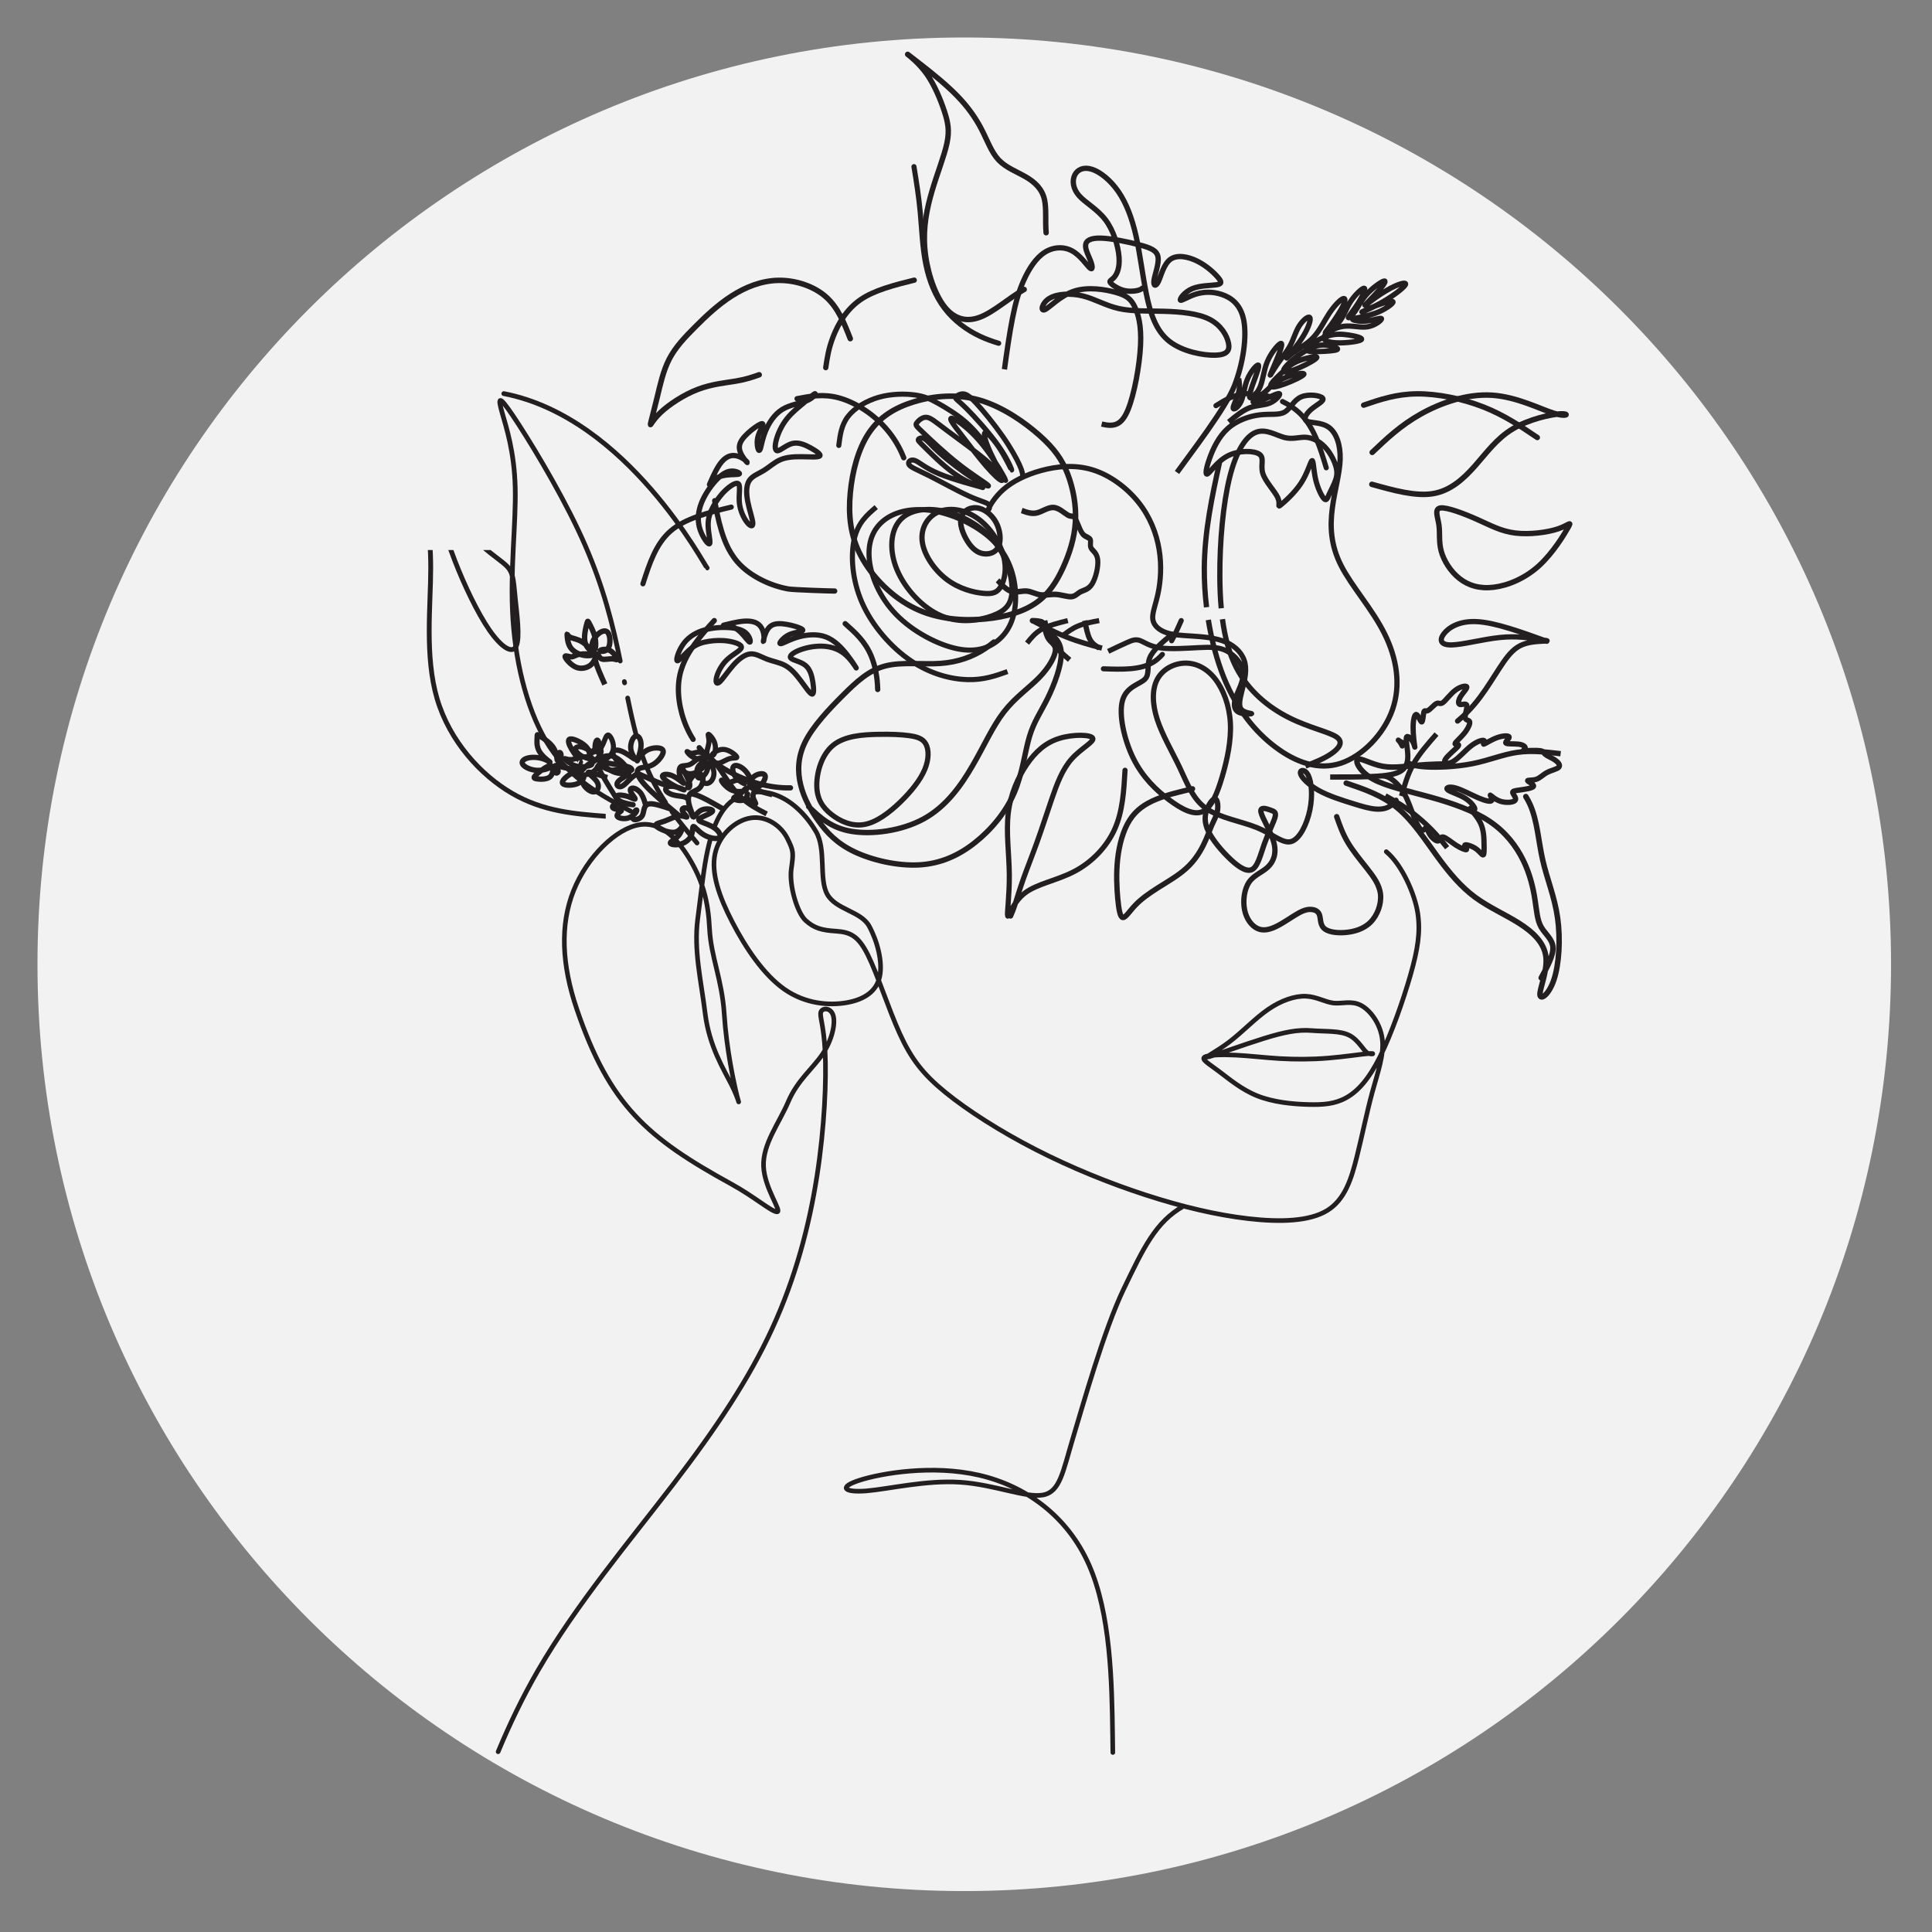<?xml version="1.0" encoding="UTF-8"?> <svg xmlns="http://www.w3.org/2000/svg" xmlns:xlink="http://www.w3.org/1999/xlink" width="370" zoomAndPan="magnify" viewBox="0 0 277.5 277.5" height="370" preserveAspectRatio="xMidYMid meet" version="1.0"><rect x="0" y="0" width="277.5" height="277.5" fill="#808080" stroke="none"/><defs><clipPath id="147f43f6d6"><path d="M 5.383 5.383 L 271.621 5.383 L 271.621 271.621 L 5.383 271.621 Z M 5.383 5.383 " clip-rule="nonzero"></path></clipPath><clipPath id="eff0aa0752"><path d="M 138.5 5.383 C 64.98 5.383 5.383 64.98 5.383 138.5 C 5.383 212.02 64.98 271.621 138.5 271.621 C 212.02 271.621 271.617 212.02 271.617 138.5 C 271.617 64.98 212.02 5.383 138.5 5.383 Z M 138.5 5.383 " clip-rule="nonzero"></path></clipPath><clipPath id="ef786ad272"><path d="M 61.059 79 L 87 79 L 87 123 L 61.059 123 Z M 61.059 79 " clip-rule="nonzero"></path></clipPath><clipPath id="e47df48f16"><path d="M 120 173 L 170 173 L 170 252.074 L 120 252.074 Z M 120 173 " clip-rule="nonzero"></path></clipPath><clipPath id="0b3dfdbe75"><path d="M 149 30 L 225.012 30 L 225.012 134 L 149 134 Z M 149 30 " clip-rule="nonzero"></path></clipPath><clipPath id="148f232742"><path d="M 119 11.758 L 204 11.758 L 204 93 L 119 93 Z M 119 11.758 " clip-rule="nonzero"></path></clipPath><clipPath id="e300c0d754"><path d="M 152 14 L 225.012 14 L 225.012 85 L 152 85 Z M 152 14 " clip-rule="nonzero"></path></clipPath><clipPath id="bebc9f28a9"><path d="M 166 72 L 225.012 72 L 225.012 147 L 166 147 Z M 166 72 " clip-rule="nonzero"></path></clipPath><clipPath id="5abbc985c1"><path d="M 61.059 81 L 122 81 L 122 143 L 61.059 143 Z M 61.059 81 " clip-rule="nonzero"></path></clipPath><clipPath id="a79d6efdea"><path d="M 61.059 74 L 116 74 L 116 134 L 61.059 134 Z M 61.059 74 " clip-rule="nonzero"></path></clipPath><clipPath id="3f14f85340"><path d="M 61.059 67 L 113 67 L 113 127 L 61.059 127 Z M 61.059 67 " clip-rule="nonzero"></path></clipPath><clipPath id="5961db4193"><path d="M 61.059 80 L 112 80 L 112 138 L 61.059 138 Z M 61.059 80 " clip-rule="nonzero"></path></clipPath><clipPath id="bf119a615b"><path d="M 61.059 82 L 111 82 L 111 136 L 61.059 136 Z M 61.059 82 " clip-rule="nonzero"></path></clipPath><clipPath id="fc9f1b453a"><path d="M 176 84 L 225.012 84 L 225.012 136 L 176 136 Z M 176 84 " clip-rule="nonzero"></path></clipPath><clipPath id="08a0f8e406"><path d="M 179 77 L 225.012 77 L 225.012 136 L 179 136 Z M 179 77 " clip-rule="nonzero"></path></clipPath><clipPath id="720a7dcba5"><path d="M 177 86 L 225.012 86 L 225.012 144 L 177 144 Z M 177 86 " clip-rule="nonzero"></path></clipPath></defs><g clip-path="url(#147f43f6d6)"><g clip-path="url(#eff0aa0752)"><path fill="#f2f2f2" d="M 5.383 5.383 L 271.621 5.383 L 271.621 271.621 L 5.383 271.621 Z M 5.383 5.383 " fill-opacity="1" fill-rule="nonzero"></path></g></g><path stroke-linecap="round" transform="matrix(0.009, 0, 0, -0.009, 61.157, 252.137)" fill="none" stroke-linejoin="round" d="M 1154.545 58.912 C 1337.152 496.131 1544.223 929.863 1791.922 1357.492 C 2401.777 2410.218 3258.457 3426.764 3947.82 4326.921 C 4637.62 5226.642 5160.104 6010.847 5530.123 6816.411 C 5901.016 7622.847 6118.572 8450.207 6242.203 9241.386 C 6365.834 10033.001 6394.667 10787.564 6372.824 11230.45 C 6350.544 11673.336 6278.462 11804.109 6307.295 11869.06 C 6336.564 11934.883 6467.185 11934.883 6503.444 11804.109 C 6539.704 11673.336 6481.601 11411.789 6328.701 11186.859 C 6176.674 10961.929 5929.849 10773.179 5784.812 10432.296 C 5639.775 10090.978 5375.912 9757.069 5390.328 9401.366 C 5405.181 9045.662 5697.44 8668.163 5603.078 8675.137 C 5508.717 8682.548 5247.475 8914.453 4877.456 9118.023 C 3535.863 9854.714 2932.124 10374.756 2409.204 11913.087 C 2169.805 12617.084 2140.536 13255.694 2358.091 13800.148 C 2576.084 14344.601 3040.465 14795.334 3410.921 14852.874 C 3780.94 14911.286 4057.035 14577.378 4238.331 14257.419 C 4420.065 13938.332 4507 13633.194 4528.843 13190.744 C 4550.686 12747.422 4727.176 12386.923 4763.436 11828.085 C 4799.695 11268.81 4915.899 10731.767 4966.575 10528.633 C 5017.251 10325.062 5002.834 10455.835 4879.64 10702.997 C 4756.009 10949.723 4524.037 11312.837 4458.508 11842.47 C 4392.979 12372.538 4274.591 12849.425 4339.683 13350.287 C 4405.212 13851.149 4434.481 14155.851 4499.573 14453.579 C 4513.989 14518.53 4529.716 14582.609 4548.064 14645.38 M 4600.924 14805.359 C 4662.085 14967.083 4743.34 15109.626 4855.613 15208.578 C 4877.456 15227.758 4900.609 15245.63 4924.637 15261.759 M 5238.301 15372.044 C 5348.39 15383.378 5463.284 15370.301 5574.246 15331.94 C 5828.061 15244.758 6060.47 15027.238 6227.35 14744.332 C 6394.667 14460.989 6269.725 13988.897 6407.772 13742.607 C 6545.82 13495.446 6945.982 13473.65 7076.603 13233.899 C 7207.224 12994.583 7294.596 12660.675 7243.92 12428.335 C 7193.244 12195.994 7004.085 12065.22 6721 12014.219 C 6437.916 11964.089 6060.47 11992.859 5726.273 12225.2 C 5392.512 12457.105 5102.001 12893.016 4891.872 13299.721 C 4681.306 13705.991 4550.686 14083.49 4616.214 14388.628 C 4681.306 14693.33 4942.548 14925.671 5189.373 14961.852 C 5436.198 14998.468 5668.607 14838.489 5770.395 14635.354 C 5871.747 14431.783 5869.562 14407.808 5833.303 14146.697 C 5797.044 13885.586 5926.354 13446.624 6064.401 13323.261 C 6202.449 13199.898 6321.711 13168.948 6546.693 13154.563 C 6772.113 13139.742 6902.733 13081.766 7054.76 12776.628 C 7207.224 12471.926 7381.531 11920.062 7563.264 11520.767 C 7744.56 11121.472 7933.283 10874.746 8289.323 10584.429 C 8644.926 10294.112 9167.409 9960.204 9733.578 9669.887 C 10300.184 9379.57 10909.602 9132.408 11490.624 8943.659 C 12071.21 8755.345 12622.962 8624.136 13131.029 8566.159 C 13639.533 8508.183 14104.351 8522.568 14386.998 8696.933 C 14670.083 8871.297 14771.871 9204.77 14859.243 9553.499 C 14946.178 9902.228 15018.696 10265.342 15105.631 10584.429 C 15193.003 10903.516 15294.791 11179.884 15265.521 11426.61 C 15236.689 11673.336 15076.798 11891.292 14924.771 11971.063 C 14771.871 12050.835 14626.397 11992.859 14488.786 12007.244 C 14350.739 12022.065 14220.118 12108.811 14045.812 12116.222 C 13871.942 12123.197 13653.949 12050.835 13443.383 11905.677 C 13232.817 11760.518 13029.678 11542.563 12819.112 11383.019 C 12608.546 11223.475 12390.554 11121.472 12499.768 11150.678 C 12608.546 11179.884 13044.094 11339.428 13370.865 11440.995 C 13697.198 11542.563 13915.191 11586.154 14138.426 11568.281 C 14361.66 11549.973 14590.574 11570.025 14742.601 11490.253 C 14895.502 11410.481 14971.515 11230.45 15038.792 11205.167 C 15105.631 11179.884 15164.17 11208.654 15054.955 11201.68 C 14946.178 11194.269 14670.083 11150.678 14401.851 11128.883 C 14133.183 11107.087 13871.942 11107.087 13624.68 11121.472 C 13378.291 11136.293 13145.882 11165.499 12920.9 11176.397 C 12695.481 11186.859 12477.925 11179.884 12427.25 11143.704 C 12376.137 11107.087 12492.342 11041.7 12652.232 10921.825 C 12812.122 10802.385 13015.262 10628.02 13269.513 10526.453 C 13523.328 10424.886 13827.819 10395.244 14075.081 10388.269 C 14321.906 10381.295 14510.629 10395.244 14691.926 10497.247 C 14873.659 10599.25 15047.529 10787.564 15229.262 11150.678 C 15410.558 11513.792 15599.281 12050.835 15715.486 12457.105 C 15831.69 12863.81 15875.376 13139.742 15831.69 13437.469 C 15788.441 13735.197 15582.681 14212.52 15328.866 14423.065 " stroke="#231f20" stroke-width="73.948" stroke-opacity="1" stroke-miterlimit="22.926"></path><path stroke-linecap="round" transform="matrix(0.012, 0, 0, -0.012, 61.157, 252.137)" fill="none" stroke-linejoin="round" d="M 2451.44 11302.361 C 2095.729 11493.354 1740.018 11684.681 1486.369 12067.001 C 1232.72 12449.321 1081.467 13022.634 1043.319 13595.613 C 1005.506 14168.925 1081.467 14742.572 1070.424 15174.978 C 1059.716 15607.717 962.339 15899.883 913.483 16072.845 C 864.962 16245.807 864.962 16299.9 1043.319 16034.78 C 1222.011 15769.661 1578.726 15185.997 1822.002 14672.119 C 2065.612 14158.241 2195.449 13714.816 2298.18 13238.669 C 2308.219 13192.591 2317.923 13145.844 2327.293 13099.431 M 2376.483 12853.344 C 2377.822 12848.336 2378.826 12842.993 2379.83 12837.651 M 2416.304 12656.341 C 2448.429 12499.74 2482.226 12345.81 2521.378 12200.562 M 2580.942 11999.552 C 2596.335 11952.806 2612.732 11907.061 2630.132 11862.985 C 2697.393 11691.359 2779.377 11542.104 2870.062 11405.871 M 2946.357 11296.017 C 3042.061 11164.459 3144.458 11042.918 3246.52 10921.377 " stroke="#231f20" stroke-width="56.644" stroke-opacity="1" stroke-miterlimit="22.926"></path><path stroke-linecap="round" transform="matrix(0.012, 0, 0, -0.012, 61.157, 252.137)" fill="none" stroke-linejoin="round" d="M 934.025 16300.092 C 2418.853 16011.367 3345.186 14222.547 3367.755 14213.471 " stroke="#231f20" stroke-width="57.027" stroke-opacity="1" stroke-miterlimit="22.926"></path><g clip-path="url(#ef786ad272)"><path stroke-linecap="round" transform="matrix(0.011, 0, 0, -0.011, 61.157, 252.137)" fill="none" stroke-linejoin="round" d="M 2349.973 12263.07 C 1941.739 12294.148 1532.763 12325.597 1125.271 12563.124 C 717.407 12800.282 311.027 13243.889 147.511 13798.49 C -15.635 14353.092 64.455 15018.317 64.455 15504.842 C 64.455 15991.737 -15.635 16299.931 95.23 16299.931 C 206.095 16299.931 507.914 15991.737 714.441 15810.076 C 921.339 15628.046 1032.945 15572.549 1089.675 15492.263 C 1145.664 15411.977 1147.518 15307.272 1168.653 15101.933 C 1190.158 14897.334 1231.315 14592.839 1180.888 14484.805 C 1130.832 14377.51 988.822 14466.676 831.238 14693.104 C 674.396 14919.532 501.981 15283.224 381.476 15594.377 C 261.342 15905.531 232.421 16017.636 164.567 16276.622 " stroke="#231f20" stroke-width="62.768" stroke-opacity="1" stroke-miterlimit="22.926"></path></g><g clip-path="url(#e47df48f16)"><path stroke-linecap="round" transform="matrix(0.009, 0, 0, -0.009, 61.157, 252.137)" fill="none" stroke-linejoin="round" d="M 12094.8 8766.243 C 11649.641 8518.645 11451.744 8095.811 11137.643 7442.816 C 10823.541 6789.384 10485.849 5586.269 10325.959 5056.201 C 10166.505 4526.568 10122.82 4207.045 9850.656 4156.479 C 9578.493 4105.478 9077.416 4322.998 8529.595 4359.614 C 7981.338 4395.795 7385.899 4250.636 7034.228 4221.866 C 6681.683 4192.66 6573.342 4279.842 6925.013 4392.308 C 7277.121 4504.773 8090.552 4642.957 8830.591 4472.079 C 9571.067 4301.638 10239.024 3822.571 10584.142 3041.854 C 10928.387 2261.573 10950.23 1180.076 10961.152 312.613 C 10962.462 221.507 10963.336 133.017 10964.646 46.707 " stroke="#231f20" stroke-width="73.956" stroke-opacity="1" stroke-miterlimit="22.926"></path></g><path stroke-linecap="round" transform="matrix(0.01, 0, 0, -0.01, 61.157, 252.137)" fill="none" stroke-linejoin="round" d="M 4904.122 15744.639 C 4818.411 15776.949 4743.367 15828.264 4662.989 15821.422 C 4582.611 15814.58 4497.281 15749.961 4416.903 15659.114 C 4336.526 15568.648 4261.481 15452.334 4216.911 15415.083 C 4172.723 15377.452 4159.009 15418.124 4177.675 15489.965 C 4196.341 15561.806 4247.767 15664.436 4329.669 15741.218 C 4411.951 15818.001 4524.709 15869.316 4533.089 15912.268 C 4541.851 15954.841 4445.855 15989.051 4350.239 16004.255 C 4254.624 16019.84 4159.009 16016.419 4068.346 16002.735 C 3977.683 15989.051 3892.353 15965.104 3807.023 15896.684 C 3721.312 15828.264 3635.982 15715.751 3611.983 15722.593 C 3588.365 15729.435 3625.697 15855.632 3690.837 15951.42 C 3755.596 16047.208 3847.783 16111.827 3959.017 16151.358 C 4070.251 16190.51 4199.769 16204.194 4316.336 16200.773 C 4432.522 16197.352 4534.994 16176.826 4594.801 16125.891 C 4654.608 16074.576 4671.75 15992.472 4654.608 15990.571 C 4637.466 15989.051 4586.04 16067.734 4528.137 16125.891 C 4469.854 16183.668 4405.094 16221.299 4346.811 16231.562 C 4288.909 16241.825 4237.482 16224.72 4280.147 16234.983 C 4322.812 16245.246 4459.568 16282.877 4565.469 16291.619 C 4671.75 16299.982 4746.795 16279.456 4792.888 16233.462 C 4838.982 16187.089 4856.124 16115.628 4857.648 16064.313 C 4859.552 16012.998 4845.839 15982.209 4849.267 16007.676 C 4852.696 16033.524 4873.266 16115.628 4907.551 16169.984 C 4941.454 16224.72 4989.452 16252.088 5062.973 16255.509 C 5136.494 16258.93 5235.537 16238.404 5309.058 16216.357 C 5382.579 16193.931 5430.196 16169.984 5411.53 16154.779 C 5392.865 16139.575 5307.154 16132.353 5240.49 16106.885 C 5173.826 16081.418 5126.208 16036.945 5102.209 16006.156 C 5078.21 15975.367 5078.21 15958.262 5120.875 15973.466 C 5163.54 15989.051 5249.251 16036.945 5363.532 16067.734 C 5478.194 16098.523 5621.808 16111.827 5744.85 16065.833 C 5867.893 16019.84 5970.365 15913.789 6050.362 15811.159 C 6130.74 15708.909 6189.023 15609.7 6182.166 15619.963 C 6175.31 15630.226 6103.693 15749.961 6009.602 15824.843 C 5915.51 15900.105 5799.325 15930.894 5681.615 15932.794 C 5563.524 15934.315 5443.91 15906.947 5356.675 15871.216 C 5269.822 15835.106 5214.967 15790.633 5243.918 15759.844 C 5272.869 15729.435 5386.008 15712.33 5454.195 15655.693 C 5522.383 15599.437 5546.382 15503.649 5560.096 15413.182 C 5573.81 15322.716 5577.238 15237.191 5546.382 15244.033 C 5515.526 15250.875 5450.767 15350.084 5384.103 15438.65 C 5317.439 15527.596 5249.251 15606.279 5166.969 15652.272 C 5085.067 15698.646 4989.452 15712.33 4904.122 15744.639 Z M 4904.122 15744.639 " stroke="#231f20" stroke-width="74.153" stroke-opacity="1" stroke-miterlimit="22.926"></path><path stroke-linecap="round" transform="matrix(0.01, 0, 0, -0.01, 61.157, 252.137)" fill="none" stroke-linejoin="round" d="M 4143.867 16300.18 C 4051.908 16199.13 3959.562 16098.079 3861.008 15960.635 C 3762.842 15823.19 3658.468 15648.965 3634.023 15422.859 C 3609.579 15196.367 3665.452 14917.994 3785.347 14688.403 C 3802.419 14655.881 3820.267 14624.908 3840.056 14594.322 M 3927.358 14474.3 C 4036.388 14342.276 4175.683 14229.998 4347.571 14134.754 C 4604.045 13992.664 4933.076 13888.516 5238.439 13897.808 M 6490.93 15310.194 C 6487.438 15485.193 6454.845 15651.288 6400.524 15784.474 C 6312.834 15999.738 6168.495 16127.891 6024.156 16255.656 " stroke="#231f20" stroke-width="75.531" stroke-opacity="1" stroke-miterlimit="22.926"></path><path stroke-linecap="round" transform="matrix(0.01, 0, 0, -0.01, 61.157, 252.137)" fill="none" stroke-linejoin="round" d="M 8935.105 16146.995 C 9031.127 16068.602 9127.148 15990.605 9127.148 15819.566 C 9127.148 15648.923 9031.127 15385.634 8933.121 15186.485 C 8835.512 14987.335 8735.92 14852.326 8670.054 14631.796 C 8604.187 14411.267 8572.048 14105.219 8451.426 13826.093 C 8330.407 13546.571 8120.508 13294.368 7885.612 13109.076 C 7651.113 12924.18 7391.22 12806.986 7080.141 12790.753 C 6768.666 12774.917 6406.006 12860.04 6153.255 12981.193 C 5900.9 13101.949 5758.455 13258.735 5641.404 13420.667 C 5523.956 13582.204 5431.505 13749.68 5385.082 13938.139 C 5338.658 14126.598 5338.658 14336.438 5450.948 14560.53 C 5562.841 14784.623 5787.024 15022.969 5988.193 15223.702 C 6188.965 15424.831 6366.724 15588.347 6603.208 15648.923 C 6840.087 15709.499 7135.294 15666.74 7389.633 15684.556 C 7643.971 15702.373 7857.044 15780.37 8031.629 15895.979 C 8076.862 15926.069 8119.318 15958.535 8159.79 15991.793 M 8712.906 16299.821 C 8743.855 16299.821 8771.233 16297.445 8792.66 16294.674 C 8860.113 16285.568 8870.826 16274.878 8883.523 16225.387 C 8895.823 16175.501 8910.108 16086.418 8949.389 16031.385 C 8988.274 15976.352 9052.553 15954.972 9043.427 15867.869 C 9034.698 15780.37 8952.96 15627.543 8810.515 15481.844 C 8668.07 15335.748 8465.313 15197.175 8303.822 14988.919 C 8141.935 14781.059 8020.916 14503.517 7853.473 14215.681 C 7686.427 13927.449 7472.957 13628.527 7152.753 13452.341 C 6832.945 13276.551 6406.006 13223.102 6112.386 13272.988 C 5819.163 13322.478 5658.862 13475.701 5498.959 13628.527 " stroke="#231f20" stroke-width="77.242" stroke-opacity="1" stroke-miterlimit="22.926"></path><path stroke-linecap="round" transform="matrix(0.009, 0, 0, -0.009, 61.157, 252.137)" fill="none" stroke-linejoin="round" d="M 6470.185 15020.192 C 6331.628 15130.121 6243.917 15263.305 6240.104 15473.016 C 6235.866 15682.727 6315.103 15969.388 6501.117 16121.598 C 6687.132 16273.385 6980.348 16290.297 7204.922 16295.371 C 7429.071 16300.021 7585.001 16292.411 7710 16275.499 C 7835.422 16258.164 7930.336 16231.527 7979.912 16142.315 C 8029.064 16053.104 8032.877 15901.317 7962.963 15734.309 C 7892.625 15566.878 7748.135 15384.65 7573.561 15215.528 C 7398.563 15046.406 7193.481 14890.814 6996.026 14856.567 C 6798.571 14822.32 6608.743 14909.84 6470.185 15020.192 Z M 6470.185 15020.192 " stroke="#231f20" stroke-width="82.48" stroke-opacity="1" stroke-miterlimit="22.926"></path><path stroke-linecap="round" transform="matrix(0.011, 0, 0, -0.011, 61.157, 252.137)" fill="none" stroke-linejoin="round" d="M 13250.018 16288.789 C 13334.74 16299.893 13553.008 16217.146 13729.992 16138.338 C 13906.975 16059.173 14042.316 15983.948 14226.838 15961.38 C 14411.361 15938.813 14644.706 15968.903 14783.995 16015.829 C 14922.926 16062.755 14968.159 16126.876 14917.541 16036.606 C 14866.564 15946.335 14719.736 15701.675 14535.213 15534.03 C 14351.05 15366.744 14129.192 15276.116 13944.669 15253.548 C 13760.147 15230.981 13613.319 15276.116 13496.646 15368.535 C 13379.973 15460.596 13293.456 15599.942 13259.352 15724.242 C 13225.606 15848.185 13244.633 15957.44 13229.555 16064.904 C 13214.477 16172.011 13165.295 16277.326 13250.018 16288.789 Z M 13250.018 16288.789 " stroke="#231f20" stroke-width="69.885" stroke-opacity="1" stroke-miterlimit="22.926"></path><path stroke-linecap="round" transform="matrix(0.015, 0, 0, -0.015, 61.157, 252.137)" fill="none" stroke-linejoin="round" d="M 5730.22 14037.434 C 5726.23 14035.311 5721.974 14032.922 5717.984 14030.533 C 5581.257 13953.294 5436.285 13819.784 5303.815 13770.68 C 5171.611 13721.31 5051.909 13756.347 4957.743 13884.017 C 4863.312 14011.423 4794.417 14231.727 4778.19 14431.86 C 4761.698 14631.992 4797.875 14812.217 4848.682 14983.683 C 4899.488 15155.149 4965.191 15318.387 4990.462 15438.626 C 5015.998 15558.599 5001.102 15636.104 4965.191 15745.195 C 4929.015 15854.02 4871.824 15994.962 4796.811 16100.867 C 4721.532 16206.773 4628.43 16277.642 4614.066 16288.79 C 4599.702 16299.938 4664.341 16251.365 4760.634 16175.718 C 4857.194 16099.806 4985.142 15997.085 5086.755 15892.772 C 5188.635 15788.459 5263.648 15682.554 5320.307 15573.463 C 5376.966 15464.372 5415.271 15352.097 5485.496 15277.511 C 5555.987 15202.926 5658.665 15165.766 5745.116 15115.601 C 5831.301 15065.169 5901.261 15001.467 5924.403 14897.95 C 5944.087 14810.094 5930.521 14693.571 5940.097 14580.499 " stroke="#231f20" stroke-width="51.782" stroke-opacity="1" stroke-miterlimit="22.926"></path><path stroke-linecap="round" transform="matrix(0.014, 0, 0, -0.014, 61.157, 252.137)" fill="none" stroke-linejoin="round" d="M 5877.544 14487.892 C 5812.394 14507.314 5747.784 14530.512 5684.797 14560.184 C 5548.278 14624.384 5419.059 14720.144 5323.091 14846.116 C 5227.122 14972.088 5164.135 15128.272 5129.532 15300.101 C 5094.929 15471.93 5088.712 15659.404 5073.032 15828.805 C 5057.623 15997.937 5033.023 16148.995 5008.422 16300.053 " stroke="#231f20" stroke-width="52.623" stroke-opacity="1" stroke-miterlimit="22.926"></path><path stroke-linecap="round" transform="matrix(0.009, 0, 0, -0.009, 61.157, 252.137)" fill="none" stroke-linejoin="round" d="M 11159.201 15722.229 C 11140.973 15395.698 11122.322 15069.166 10995.156 14784.085 C 10867.99 14499.004 10631.884 14255.797 10353.39 14109.027 C 10075.319 13962.257 9755.284 13911.924 9561.143 13763.039 C 9367.003 13614.577 9298.757 13366.717 9286.04 13397.171 C 9273.324 13427.202 9316.136 13735.546 9312.745 14060.386 C 9309.354 14385.648 9260.183 14727.83 9295.366 15033.636 C 9330.549 15339.02 9450.085 15608.028 9590.816 15814.437 C 9731.546 16020.422 9893.048 16164.232 10113.469 16231.907 C 10333.467 16300.004 10612.809 16291.968 10643.753 16235.29 C 10675.121 16178.613 10458.938 16073.293 10308.034 15903.683 C 10157.13 15734.495 10071.504 15500.594 9990.966 15266.269 C 9910.427 15031.522 9834.551 14795.928 9756.556 14578.945 C 9678.56 14361.962 9598.87 14164.013 9538.254 13993.134 C 9477.214 13822.254 9436.097 13678.868 9405.153 13583.7 C 9374.209 13488.955 9353.862 13442.428 9333.516 13395.902 " stroke="#231f20" stroke-width="82.511" stroke-opacity="1" stroke-miterlimit="22.926"></path><path stroke-linecap="round" transform="matrix(0.01, 0, 0, -0.01, 61.157, 252.137)" fill="none" stroke-linejoin="round" d="M 10717.183 16102.509 C 10579.748 15989.255 10441.927 15875.616 10397.53 15761.592 C 10353.134 15647.183 10401.391 15532.388 10329.585 15458.812 C 10257.779 15385.235 10065.138 15353.647 10008.002 15155.646 C 9950.48 14957.644 10028.077 14593.614 10163.582 14319.34 C 10299.473 14045.451 10493.658 13861.702 10677.034 13725.336 C 10860.023 13588.584 11032.203 13499.598 11159.215 13557.381 C 11286.227 13614.778 11368.842 13818.943 11439.49 14058.933 C 11510.524 14299.309 11569.977 14575.894 11556.465 14829.367 C 11542.567 15082.84 11455.705 15313.585 11334.87 15466.131 C 11214.421 15618.677 11059.999 15692.638 10902.875 15688.786 C 10745.751 15684.934 10585.539 15603.268 10507.556 15458.041 C 10429.573 15312.814 10433.433 15104.412 10506.398 14879.831 C 10579.362 14655.634 10721.43 14415.644 10831.069 14184.899 C 10940.708 13954.154 11017.919 13733.04 11212.877 13598.599 C 11407.834 13464.158 11720.152 13416.392 11945.607 13323.169 C 12171.449 13229.561 12310.814 13090.498 12432.035 13126.708 C 12552.87 13162.919 12655.947 13375.173 12698.413 13580.109 C 12740.879 13785.429 12722.734 13983.816 12675.249 14077.809 C 12628.151 14171.417 12551.712 14160.245 12563.68 14103.233 C 12575.647 14046.221 12676.408 13943.754 12821.178 13862.473 C 12965.948 13781.577 13154.729 13721.483 13351.616 13661.004 C 13548.118 13600.525 13753.112 13539.276 13888.231 13664.086 C 13905.218 13679.88 13921.046 13698.37 13936.102 13719.557 M 14025.667 14498.851 C 13997.871 14556.634 13968.917 14583.599 13968.917 14583.599 C 13968.917 14583.599 14005.592 14549.314 14075.082 14531.98 M 14819.78 14857.103 C 14821.71 14858.644 14824.026 14860.57 14825.957 14862.111 C 15006.63 15013.501 15123.604 15166.047 15222.434 15310.888 C 15321.264 15455.73 15402.722 15593.252 15482.635 15707.277 C 15562.548 15821.301 15641.303 15912.212 15759.435 15957.668 C 15877.568 16003.123 16034.692 16003.123 16086.423 16006.205 C 16137.768 16009.287 16083.335 16015.065 15965.202 16033.17 C 15847.07 16051.66 15665.624 16081.707 15426.657 16057.054 C 15187.303 16032.785 14891.2 15953.045 14733.304 15950.348 C 14575.022 15947.267 14555.333 16020.843 14622.12 16109.058 C 14688.521 16197.272 14841.785 16300.125 15102.758 16284.717 C 15363.73 16269.693 15732.412 16136.408 16101.479 16003.123 " stroke="#231f20" stroke-width="75.15" stroke-opacity="1" stroke-miterlimit="22.926"></path><path stroke-linecap="round" transform="matrix(0.01, 0, 0, -0.01, 61.157, 252.137)" fill="none" stroke-linejoin="round" d="M 10850.813 16300.055 C 10806.762 16200.122 10762.711 16100.565 10713.012 16010.024 M 10580.106 15814.29 C 10541.703 15770.71 10499.534 15733.141 10452.094 15703.837 C 10265.348 15588.125 9999.159 15597.893 9732.593 15607.661 " stroke="#231f20" stroke-width="73.288" stroke-opacity="1" stroke-miterlimit="22.926"></path><path stroke-linecap="round" transform="matrix(0.012, 0, 0, -0.012, 61.157, 252.137)" fill="none" stroke-linejoin="round" d="M 11328.149 15596.761 C 11498.003 15758.16 11667.519 15919.895 11909.299 16055.349 C 12150.742 16190.803 12464.448 16299.974 12761.946 16281.105 C 13059.443 16261.899 13341.07 16114.652 13500.455 16065.121 C 13659.841 16015.252 13696.648 16062.762 13582.85 16057.708 C 13469.051 16052.317 13204.308 15994.024 13010.817 15878.451 C 12817.325 15762.877 12695.422 15589.348 12556.635 15433.004 C 12417.848 15276.322 12262.177 15136.151 12053.827 15102.456 C 11845.815 15068.761 11584.787 15141.542 11324.097 15214.324 " stroke="#231f20" stroke-width="65.731" stroke-opacity="1" stroke-miterlimit="22.926"></path><path stroke-linecap="round" transform="matrix(0.012, 0, 0, -0.012, 61.157, 252.137)" fill="none" stroke-linejoin="round" d="M 11225.826 16161.911 C 11419.919 16228.455 11614.344 16294.667 11861.191 16297.316 C 12108.037 16299.964 12407.637 16239.049 12656.806 16141.054 C 12906.307 16043.39 13105.377 15908.978 13304.447 15774.566 " stroke="#231f20" stroke-width="64.587" stroke-opacity="1" stroke-miterlimit="22.926"></path><path stroke-linecap="round" transform="matrix(0.012, 0, 0, -0.012, 61.157, 252.137)" fill="none" stroke-linejoin="round" d="M 4047.491 15380.618 C 3981.735 15339.771 3908.565 15315.97 3871.497 15258.719 C 3834.75 15201.146 3834.106 15110.445 3853.446 15009.774 C 3872.786 14909.102 3912.111 14798.781 3914.367 14749.571 C 3916.623 14700.361 3882.134 14712.261 3843.453 14762.115 C 3805.096 14811.647 3762.87 14899.131 3753.522 14993.692 C 3744.175 15088.252 3768.027 15190.532 3743.852 15218.193 C 3719.677 15245.853 3647.475 15199.538 3587.521 15143.252 C 3527.889 15086.966 3480.828 15021.031 3443.437 14953.166 C 3405.724 14885.301 3377.681 14815.828 3379.615 14723.197 C 3381.227 14630.566 3412.816 14515.099 3395.732 14502.556 C 3378.971 14490.012 3313.537 14580.713 3282.915 14673.665 C 3252.293 14766.296 3256.161 14861.822 3287.106 14956.704 C 3318.05 15051.264 3376.07 15145.503 3438.28 15221.731 C 3500.49 15297.637 3567.213 15355.852 3632.325 15369.683 C 3697.436 15383.191 3761.258 15352.636 3753.845 15340.092 C 3746.109 15327.87 3666.815 15333.981 3597.835 15324.976 C 3529.178 15315.97 3470.191 15291.847 3433.445 15258.076 C 3396.699 15224.626 3381.549 15181.205 3396.699 15215.298 C 3411.849 15249.07 3457.298 15360.034 3506.292 15435.618 C 3554.965 15511.202 3607.505 15551.085 3662.302 15558.161 C 3717.099 15565.237 3774.152 15539.828 3809.286 15514.418 C 3844.743 15489.009 3858.281 15464.243 3842.809 15479.682 C 3827.337 15495.12 3782.855 15551.085 3763.837 15602.225 C 3744.819 15653.365 3751.266 15699.68 3786.723 15750.82 C 3822.502 15801.638 3887.291 15857.603 3940.154 15895.555 C 3993.016 15933.187 4033.63 15953.128 4034.275 15932.543 C 4034.92 15911.959 3995.273 15851.17 3978.189 15792.954 C 3961.105 15735.06 3966.263 15680.06 3974.321 15648.218 C 3982.702 15616.377 3993.983 15607.692 4005.91 15644.037 C 4017.514 15680.704 4029.44 15762.72 4068.12 15855.351 C 4106.478 15947.982 4171.267 16051.227 4265.711 16110.086 C 4360.154 16168.945 4484.253 16182.775 4561.291 16215.26 C 4638.651 16247.745 4669.272 16298.564 4658.635 16299.207 C 4648.321 16299.85 4597.07 16250.64 4530.991 16194.997 C 4464.913 16139.355 4384.329 16076.957 4322.441 15998.8 C 4260.553 15920.643 4217.038 15826.404 4196.409 15749.533 C 4175.457 15672.341 4177.069 15612.839 4212.526 15616.377 C 4248.305 15620.236 4317.929 15686.815 4390.776 15703.861 C 4463.946 15720.265 4540.661 15687.136 4608.351 15649.505 C 4676.041 15611.874 4735.028 15570.061 4714.721 15553.015 C 4694.414 15535.968 4594.169 15543.687 4500.37 15544.652 C 4406.248 15545.939 4318.251 15540.471 4245.081 15509.272 C 4171.912 15478.074 4113.247 15421.144 4047.491 15380.618 Z M 4047.491 15380.618 " stroke="#231f20" stroke-width="62.745" stroke-opacity="1" stroke-miterlimit="22.926"></path><path stroke-linecap="round" transform="matrix(0.012, 0, 0, -0.012, 61.157, 252.137)" fill="none" stroke-linejoin="round" d="M 3458.169 15018.547 C 3478.241 14906.128 3497.99 14793.71 3538.781 14658.679 C 3579.897 14523.648 3641.732 14366.327 3778.999 14234.849 C 3916.266 14103.695 4128.641 13999.029 4341.664 13961.557 C 4399.938 13951.219 4836.02 13937.328 4894.293 13937.005 M 5721.133 15531.859 C 5671.6 15658.814 5600.053 15777.37 5510.053 15880.42 C 5350.771 16063.584 5134.511 16197 4947.387 16248.364 C 4760.264 16300.05 4601.953 16269.685 4443.967 16239.319 " stroke="#231f20" stroke-width="63.019" stroke-opacity="1" stroke-miterlimit="22.926"></path><path stroke-linecap="round" transform="matrix(0.013, 0, 0, -0.013, 61.157, 252.137)" fill="none" stroke-linejoin="round" d="M 4690.058 15653.626 C 4622.763 15824.919 4555.156 15996.523 4421.188 16115.278 C 4287.532 16234.033 4086.893 16299.938 3898.715 16297.451 C 3710.849 16294.964 3534.822 16224.395 3380.603 16125.847 C 3226.073 16026.989 3093.352 15900.773 2976.208 15783.261 C 2859.065 15666.061 2757.187 15557.876 2689.58 15427.307 C 2622.596 15296.739 2589.883 15143.788 2556.236 15004.204 C 2522.588 14864.931 2488.317 14739.026 2483.021 14710.425 C 2477.725 14681.825 2501.714 14750.218 2594.557 14837.885 C 2687.399 14925.863 2849.095 15033.116 3006.117 15093.115 C 3163.451 15153.114 3316.112 15165.549 3428.271 15184.823 C 3540.43 15203.787 3612.087 15228.968 3683.744 15254.46 " stroke="#231f20" stroke-width="60.649" stroke-opacity="1" stroke-miterlimit="22.926"></path><path stroke-linecap="round" transform="matrix(0.012, 0, 0, -0.012, 61.157, 252.137)" fill="none" stroke-linejoin="round" d="M 4943.573 15679.781 C 4958.623 15800.546 4973.673 15921.624 5052.372 16024.868 C 5131.071 16128.426 5273.733 16214.463 5425.801 16257.325 C 5578.183 16299.875 5739.971 16299.249 5854.414 16283.919 C 5968.857 16267.963 6036.269 16237.302 6132.526 16183.49 C 6228.784 16129.677 6353.574 16053.026 6453.594 15967.302 C 6553.614 15881.577 6628.864 15787.093 6703.801 15692.296 " stroke="#231f20" stroke-width="61.036" stroke-opacity="1" stroke-miterlimit="22.926"></path><path stroke-linecap="round" transform="matrix(0.011, 0, 0, -0.011, 61.157, 252.137)" fill="none" stroke-linejoin="round" d="M 2835.159 15298.134 C 2919.414 15559.236 3003.669 15819.997 3195.811 15987.116 C 3388.296 16154.236 3688.326 16227.03 3988.699 16300.166 " stroke="#231f20" stroke-width="66.671" stroke-opacity="1" stroke-miterlimit="22.926"></path><path stroke-linecap="round" transform="matrix(0.01, 0, 0, -0.01, 61.157, 252.137)" fill="none" stroke-linejoin="round" d="M 13220.627 13965.782 C 13480.031 13877.752 13739.435 13789.318 13959.18 13606.796 C 14178.52 13423.871 14358.2 13146.05 14531.001 12909.015 C 14703.802 12671.979 14869.724 12475.728 15070.448 12327.53 C 15271.173 12178.929 15506.295 12078.38 15704.592 11951.988 C 15903.292 11825.596 16065.167 11673.36 16089.043 11470.244 C 16112.515 11267.129 15998.394 11013.133 16003.25 10927.526 C 16008.106 10841.514 16131.94 10924.295 16204.784 11144.775 C 16277.627 11365.254 16299.885 11723.836 16256.584 12029.923 C 16213.282 12335.606 16104.422 12588.391 16042.505 12861.769 C 15980.588 13134.34 15965.614 13427.505 15859.991 13661.31 C 15842.59 13700.076 15822.355 13736.822 15800.097 13772.358 M 14677.498 14239.564 C 14569.447 14241.179 14464.633 14237.141 14370.341 14231.488 C 14099.201 14213.72 13915.878 14176.57 13747.934 14206.452 C 13579.989 14236.334 13427.827 14332.844 13385.739 14307 C 13343.652 14280.753 13412.044 14131.344 13603.865 14024.334 C 13796.091 13917.325 14111.746 13851.908 14424.974 13765.493 C 14738.605 13679.078 15049.404 13571.261 15281.29 13415.795 C 15512.77 13260.328 15665.337 13057.212 15763.676 12855.308 C 15862.014 12654.211 15906.53 12453.922 15931.62 12290.784 C 15957.116 12127.241 15963.591 12000.041 16019.437 11900.301 C 16075.689 11800.156 16180.907 11727.471 16189.81 11609.962 C 16198.309 11492.454 16109.682 11330.123 16021.056 11168.196 " stroke="#231f20" stroke-width="78.778" stroke-opacity="1" stroke-miterlimit="22.926"></path><path stroke-linecap="round" transform="matrix(0.009, 0, 0, -0.009, 61.157, 252.137)" fill="none" stroke-linejoin="round" d="M 12236.779 15426.097 C 12033.64 15378.583 11830.501 15331.069 11656.194 15258.707 C 11481.887 15186.782 11335.976 15089.574 11232.441 14925.671 C 11128.468 14762.204 11066.435 14532.043 11041.097 14302.318 C 11016.196 14073.028 11027.554 13843.739 11043.718 13669.81 C 11060.319 13495.882 11081.725 13377.314 11124.537 13372.083 C 11167.349 13366.416 11231.567 13474.086 11325.492 13571.294 C 11418.98 13668.938 11541.737 13756.121 11688.085 13848.97 C 11834.869 13941.383 12004.807 14039.027 12132.807 14154.108 C 12261.243 14269.188 12346.868 14402.141 12408.028 14523.761 C 12469.188 14645.38 12505.011 14756.101 12542.58 14842.412 C 12580.15 14928.722 12619.031 14990.622 12633.447 15069.958 C 12647.863 15148.858 12637.816 15245.194 12606.362 15263.066 C 12575.345 15280.503 12522.485 15219.911 12482.731 15134.909 C 12442.54 15049.906 12415.455 14940.928 12466.567 14802.308 C 12518.116 14663.688 12648.3 14495.862 12788.969 14353.755 C 12929.2 14211.212 13079.917 14094.824 13177.773 14134.492 C 13275.193 14173.724 13319.752 14369.012 13382.223 14545.556 C 13444.694 14721.664 13525.513 14879.029 13550.851 14964.467 C 13576.625 15049.906 13546.919 15063.419 13480.516 15086.958 C 13413.677 15110.933 13309.704 15145.37 13328.926 15053.393 C 13347.711 14960.98 13489.69 14742.152 13535.124 14567.352 C 13580.12 14392.987 13529.008 14262.65 13438.141 14177.211 C 13347.274 14091.337 13217.09 14050.361 13139.766 13937.46 C 13062.006 13824.995 13037.541 13640.604 13067.685 13493.702 C 13097.391 13346.8 13182.142 13237.386 13276.066 13195.539 C 13369.991 13153.691 13473.527 13178.974 13588.42 13237.386 C 13702.877 13295.798 13828.693 13386.904 13922.181 13439.213 C 14015.231 13491.522 14075.955 13505.036 14132.31 13501.113 C 14189.101 13496.753 14241.087 13475.394 14262.057 13416.546 C 14282.589 13358.134 14271.668 13262.669 14331.08 13203.821 C 14390.93 13144.973 14521.114 13122.306 14664.404 13132.331 C 14808.13 13142.793 14964.962 13185.513 15075.925 13296.234 C 15187.324 13407.392 15252.416 13586.551 15237.125 13740.428 C 15221.399 13894.741 15125.29 14023.77 15019.133 14158.903 C 14912.976 14293.599 14796.335 14433.963 14714.642 14572.147 C 14632.513 14710.331 14584.895 14845.899 14537.278 14981.904 " stroke="#231f20" stroke-width="85.039" stroke-opacity="1" stroke-miterlimit="22.926"></path><path stroke-linecap="round" transform="matrix(0.012, 0, 0, -0.012, 61.157, 252.137)" fill="none" stroke-linejoin="round" d="M 9457.959 16155.8 C 9566.889 16223.853 9675.504 16292.22 9834.953 16300.096 M 9928.413 16297.891 C 10001.033 16291.275 10080.6 16273.946 10159.535 16245.276 M 10254.573 16205.264 C 10334.139 16166.827 10409.601 16116.418 10471.486 16054.352 C 10632.514 15893.359 10705.45 15652.971 10778.071 15412.268 " stroke="#231f20" stroke-width="61.463" stroke-opacity="1" stroke-miterlimit="22.926"></path><path stroke-linecap="round" transform="matrix(0.013, 0, 0, -0.013, 61.157, 252.137)" fill="none" stroke-linejoin="round" d="M 4419.014 15333.094 C 4434.638 15440.123 4450.261 15546.852 4502.841 15680.264 C 4555.42 15813.976 4644.955 15974.07 4799.989 16081.998 C 4955.022 16189.627 5175.856 16244.79 5396.689 16299.954 " stroke="#231f20" stroke-width="58.484" stroke-opacity="1" stroke-miterlimit="22.926"></path><path stroke-linecap="butt" transform="matrix(0.012, 0, 0, -0.012, 61.157, 252.137)" fill="none" stroke-linejoin="miter" d="M 7345.944 15799.643 C 7168.153 15957.449 6904.683 16141.951 6632.747 16221.024 C 6360.472 16300.096 6079.731 16273.739 5847.078 16203.452 C 5614.425 16133.166 5430.2 16018.95 5302.867 15828.028 C 5175.535 15637.105 5105.096 15369.476 5081.051 15110.632 C 5057.007 14851.451 5079.019 14601.393 5210.416 14353.363 C 5342.151 14105.333 5583.608 13859.33 5857.915 13727.881 C 6132.222 13596.094 6439.716 13578.522 6696.413 13602.852 C 6953.11 13626.844 7159.348 13692.737 7308.692 13798.167 C 7458.037 13903.259 7550.15 14048.225 7627.024 14215.155 C 7703.559 14381.748 7765.193 14570.643 7776.03 14767.986 C 7787.205 14965.666 7747.583 15171.795 7681.885 15340.753 C 7615.848 15510.049 7523.735 15641.498 7345.944 15799.643 Z M 7345.944 15799.643 " stroke="#231f20" stroke-width="65.919" stroke-opacity="1" stroke-miterlimit="22.926"></path><path stroke-linecap="butt" transform="matrix(0.011, 0, 0, -0.011, 61.157, 252.137)" fill="none" stroke-linejoin="miter" d="M 5881.73 16300.16 C 5764.204 16199.884 5646.336 16099.948 5596.26 15888.519 C 5546.183 15677.429 5563.897 15355.187 5696.413 15052.659 C 5828.929 14750.132 6076.246 14467.66 6334.464 14293.281 C 6592.682 14118.563 6862.142 14052.619 7074.031 14047.18 C 7286.26 14041.742 7441.259 14097.148 7595.917 14152.555 " stroke="#231f20" stroke-width="66.312" stroke-opacity="1" stroke-miterlimit="22.926"></path><path stroke-linecap="butt" transform="matrix(0.011, 0, 0, -0.011, 61.157, 252.137)" fill="none" stroke-linejoin="miter" d="M 7496.99 14580.877 C 7372.428 14465.146 7194.678 14398.72 6942.123 14449.738 C 6689.911 14500.755 6362.893 14669.902 6141.564 14897.941 C 5920.235 15125.638 5804.595 15412.571 5789.154 15643.007 C 5773.712 15873.101 5858.126 16046.356 6018.032 16153.185 C 6178.281 16260.014 6414.022 16300.075 6690.597 16238.443 C 6967.173 16177.153 7284.239 16014.17 7469.881 15795.033 C 7655.523 15575.896 7709.74 15300.948 7701.161 15081.126 C 7692.583 14861.304 7621.551 14696.609 7496.99 14580.877 Z M 7496.99 14580.877 " stroke="#231f20" stroke-width="66.796" stroke-opacity="1" stroke-miterlimit="22.926"></path><path stroke-linecap="butt" transform="matrix(0.011, 0, 0, -0.011, 61.157, 252.137)" fill="none" stroke-linejoin="miter" d="M 7399.618 14882.051 C 7231.823 14819.308 6974.745 14777.363 6731.563 14879.971 C 6488.381 14982.233 6259.096 15229.047 6153.485 15481.061 C 6047.875 15732.729 6065.94 15989.249 6194.131 16131.029 C 6322.67 16273.155 6561.336 16299.847 6803.476 16238.143 C 7045.268 16176.093 7290.881 16025.301 7445.128 15822.857 C 7599.375 15620.068 7662.255 15365.627 7654.265 15196.809 C 7646.622 15027.991 7567.761 14944.448 7399.618 14882.051 Z M 7399.618 14882.051 " stroke="#231f20" stroke-width="67.626" stroke-opacity="1" stroke-miterlimit="22.926"></path><path stroke-linecap="butt" transform="matrix(0.011, 0, 0, -0.011, 61.157, 252.137)" fill="none" stroke-linejoin="miter" d="M 7511.962 15268.584 C 7557.888 15352.128 7590.035 15496.304 7543.05 15666.918 C 7496.065 15837.532 7370.299 16034.231 7208.853 16149.854 C 7047.406 16265.829 6850.633 16300.022 6704.024 16241.506 C 6557.415 16183.342 6461.325 16032.116 6481.815 15855.862 C 6502.305 15679.608 6639.728 15477.974 6803.647 15354.596 C 6967.213 15230.866 7157.275 15185.04 7281.98 15173.759 C 7406.686 15162.127 7466.39 15185.04 7511.962 15268.584 Z M 7511.962 15268.584 " stroke="#231f20" stroke-width="68.766" stroke-opacity="1" stroke-miterlimit="22.926"></path><path stroke-linecap="butt" transform="matrix(0.011, 0, 0, -0.011, 61.157, 252.137)" fill="none" stroke-linejoin="miter" d="M 7303.988 15689.267 C 7375.356 15685.671 7449.968 15713.724 7481.687 15791.771 C 7513.046 15870.178 7501.511 15998.577 7445.282 16101.441 C 7389.413 16204.304 7288.849 16281.272 7191.89 16290.623 C 7094.93 16299.975 7001.575 16241.709 6986.436 16142.442 C 6971.298 16042.816 7034.375 15902.907 7099.616 15815.149 C 7165.217 15727.751 7232.98 15692.504 7303.988 15689.267 Z M 7303.988 15689.267 " stroke="#231f20" stroke-width="70.165" stroke-opacity="1" stroke-miterlimit="22.926"></path><path stroke-linecap="butt" transform="matrix(0.01, 0, 0, -0.011, 61.157, 252.137)" fill="none" stroke-linejoin="miter" d="M 8212.659 15343.99 C 8276.399 15280.76 8340.511 15217.903 8411.333 15199.678 C 8481.782 15181.453 8559.313 15208.232 8629.39 15203.397 C 8699.466 15198.562 8762.087 15162.112 8831.046 15153.929 C 8899.631 15145.375 8974.553 15164.715 9054.321 15159.88 C 9134.088 15155.045 9218.702 15126.034 9275.359 15130.869 C 9332.389 15135.704 9361.091 15174.386 9408.43 15195.958 C 9455.396 15217.903 9520.626 15222.738 9572.438 15299.729 C 9624.623 15377.092 9663.015 15526.983 9651.088 15615.133 C 9639.16 15703.282 9576.166 15730.061 9555.665 15766.139 C 9535.163 15802.589 9556.783 15848.338 9544.855 15874.745 C 9532.554 15901.525 9486.706 15908.592 9454.278 15932.768 C 9421.476 15956.944 9402.093 15997.857 9380.474 16046.581 C 9358.854 16094.561 9334.626 16150.351 9311.516 16169.692 C 9288.778 16189.033 9267.159 16171.924 9218.702 16197.216 C 9170.245 16222.879 9095.323 16290.2 9017.046 16295.035 C 8938.397 16299.871 8856.392 16241.848 8779.234 16224.739 C 8702.448 16207.63 8630.881 16231.434 8559.313 16255.238 " stroke="#231f20" stroke-width="72.557" stroke-opacity="1" stroke-miterlimit="22.926"></path><path stroke-linecap="butt" transform="matrix(0.01, 0, 0, -0.01, 61.157, 252.137)" fill="none" stroke-linejoin="miter" d="M 8710.717 16300.167 C 8878.651 16212.755 9046.203 16125.344 9212.99 16059.69 C 9380.159 15993.654 9546.181 15948.995 9712.202 15904.335 " stroke="#231f20" stroke-width="74.471" stroke-opacity="1" stroke-miterlimit="22.926"></path><path stroke-linecap="butt" transform="matrix(0.01, 0, 0, -0.01, 61.157, 252.137)" fill="none" stroke-linejoin="miter" d="M 9672.149 16299.933 C 9563.85 16279.385 9455.55 16258.838 9366.699 16221.167 C 9277.848 16183.877 9208.063 16129.464 9138.66 16075.052 " stroke="#231f20" stroke-width="74.229" stroke-opacity="1" stroke-miterlimit="22.926"></path><path stroke-linecap="butt" transform="matrix(0.01, 0, 0, -0.01, 61.157, 252.137)" fill="none" stroke-linejoin="miter" d="M 9221.677 16299.939 C 9085.217 16265.805 8948.757 16231.67 8851.018 16178.03 C 8753.654 16124.014 8694.634 16050.118 8635.99 15976.597 " stroke="#231f20" stroke-width="73.175" stroke-opacity="1" stroke-miterlimit="22.926"></path><path stroke-linecap="butt" transform="matrix(0.01, 0, 0, -0.01, 61.157, 252.137)" fill="none" stroke-linejoin="miter" d="M 9465.599 16299.946 C 9485.057 16198.599 9504.125 16097.251 9539.148 16031.239 C 9573.783 15965.615 9624.372 15935.328 9674.572 15905.04 " stroke="#231f20" stroke-width="75.749" stroke-opacity="1" stroke-miterlimit="22.926"></path><path stroke-linecap="butt" transform="matrix(0.01, 0, 0, -0.01, 61.157, 252.137)" fill="none" stroke-linejoin="miter" d="M 8890.443 16299.954 C 8912.348 16194.121 8934.252 16088.671 8993.817 15994.724 C 9053.382 15900.778 9150.606 15818.335 9247.447 15736.276 " stroke="#231f20" stroke-width="74.803" stroke-opacity="1" stroke-miterlimit="22.926"></path><path stroke-linecap="butt" transform="matrix(0.012, 0, 0, -0.012, 61.157, 252.137)" fill="none" stroke-linejoin="miter" d="M 8167.746 13214.939 C 8251.339 13254.913 8335.247 13294.888 8396.759 13321.957 C 8457.955 13349.027 8496.754 13363.191 8547.856 13344.935 C 8598.958 13326.364 8662.363 13275.373 8790.118 13256.802 C 8917.873 13238.546 9109.978 13253.025 9255.398 13259.95 C 9400.502 13267.189 9498.605 13267.189 9591.661 13217.142 C 9684.718 13167.095 9772.411 13066.687 9781.559 12961.557 C 9791.022 12856.427 9721.309 12745.631 9692.919 12660.017 C 9664.214 12574.087 9676.516 12512.709 9730.457 12485.325 C 9784.713 12457.626 9880.924 12463.606 9885.025 12468.957 C 9889.125 12473.993 9801.116 12478.085 9764.209 12518.06 C 9727.618 12557.72 9741.813 12633.262 9767.364 12734.615 C 9792.915 12835.653 9829.822 12962.501 9806.164 13072.038 C 9782.821 13181.26 9698.913 13273.17 9578.413 13325.42 C 9457.598 13377.67 9300.191 13389.631 9172.436 13398.129 C 9044.681 13406.313 8946.578 13410.405 8863.616 13439.048 C 8780.97 13467.377 8713.465 13520.571 8702.109 13596.428 C 8691.068 13671.971 8735.861 13770.176 8765.513 13912.133 C 8795.165 14054.09 8809.675 14240.428 8777.815 14433.376 C 8746.271 14626.638 8668.672 14827.141 8528.614 15001.833 C 8388.557 15176.525 8186.042 15326.036 7976.587 15389.302 C 7766.816 15452.569 7550.422 15430.221 7364.309 15378.915 C 7178.197 15327.924 7022.683 15248.29 6915.117 15154.177 C 6807.55 15060.063 6747.931 14951.786 6736.575 14920.939 C 6725.219 14890.407 6762.757 14937.307 6742.569 14967.209 C 6722.38 14996.796 6644.466 15009.072 6505.67 15071.395 C 6366.559 15133.717 6166.252 15246.087 6026.195 15316.593 C 5886.138 15387.099 5806.33 15415.742 5784.88 15448.477 C 5763.43 15481.212 5800.337 15518.039 5852.385 15500.728 C 5904.433 15483.416 5971.938 15411.65 6144.802 15340.2 C 6317.35 15268.435 6595.572 15196.984 6654.875 15179.672 C 6714.179 15162.36 6554.564 15199.187 6395.265 15297.078 C 6235.65 15395.283 6076.351 15554.866 5989.288 15640.796 C 5902.541 15726.725 5888.346 15738.686 5896.232 15752.221 C 5904.433 15765.441 5935.347 15779.605 5971.938 15757.572 C 6008.845 15735.853 6051.746 15677.623 6154.896 15585.398 C 6258.362 15493.488 6421.762 15367.899 6547.624 15287.95 C 6673.171 15208.315 6761.18 15174.636 6727.743 15204.853 C 6694.621 15234.755 6540.369 15328.868 6377.915 15456.661 C 6215.146 15584.454 6044.491 15745.926 5955.22 15830.911 C 5865.634 15915.581 5857.432 15923.765 5876.359 15949.89 C 5895.286 15976.015 5941.34 16019.767 5991.811 16016.934 C 6042.598 16013.787 6097.801 15963.74 6241.328 15856.407 C 6384.855 15749.073 6617.022 15584.454 6750.139 15462.956 C 6883.257 15341.144 6917.325 15262.454 6895.244 15259.936 C 6873.478 15257.418 6795.248 15331.072 6706.608 15433.054 C 6617.968 15535.351 6518.919 15666.291 6441.32 15767.015 C 6363.405 15867.738 6307.256 15938.244 6289.275 15975.386 C 6271.611 16012.842 6291.799 16016.934 6352.364 15979.478 C 6412.614 15942.336 6512.61 15863.646 6610.398 15753.48 C 6707.87 15643.629 6803.134 15502.616 6865.277 15400.004 C 6927.735 15297.078 6957.386 15232.867 6930.889 15273.156 C 6904.392 15313.76 6821.43 15458.55 6762.757 15586.342 C 6703.769 15714.45 6669.07 15824.616 6694.621 15831.855 C 6720.172 15839.095 6805.973 15742.778 6877.894 15630.094 C 6949.5 15517.41 7007.227 15388.043 7012.274 15385.84 C 7017.321 15383.952 6970.004 15509.226 6858.968 15668.495 C 6747.931 15827.763 6573.175 16021.026 6470.971 16122.694 C 6368.452 16224.361 6339.116 16234.434 6342.585 16252.06 C 6346.055 16269.372 6382.962 16293.923 6420.816 16296.756 C 6458.669 16299.904 6497.469 16281.648 6583.269 16190.682 C 6669.07 16099.716 6801.872 15936.041 6902.815 15791.881 C 7003.441 15647.721 7071.893 15523.076 7107.222 15444.385 C 7142.552 15365.695 7144.76 15332.96 7146.653 15300.225 " stroke="#231f20" stroke-width="61.405" stroke-opacity="1" stroke-miterlimit="22.926"></path><g clip-path="url(#0b3dfdbe75)"><path stroke-linecap="butt" transform="matrix(0.012, 0, 0, -0.012, 61.157, 252.137)" fill="none" stroke-linejoin="miter" d="M 9501.18 15479.183 C 9410.93 15065.705 9321.003 14652.549 9318.415 14204.856 C 9317.768 14053.151 9326.825 13897.572 9345.263 13743.284 M 9366.613 13591.578 C 9406.401 13344.331 9469.803 13105.475 9553.584 12898.574 C 9706.266 12522.215 9926.879 12251.405 10171.106 12068.39 C 10415.656 11885.052 10684.144 11789.509 10947.133 11874.077 C 11210.122 11958.645 11467.288 12223 11570.478 12516.082 C 11673.668 12809.488 11623.205 13131.297 11475.051 13427.607 C 11327.221 13723.917 11081.7 13994.405 10955.867 14241.653 C 10829.71 14488.901 10822.917 14713.232 10850.413 14925.942 C 10877.585 15138.976 10939.046 15340.389 10944.545 15513.721 C 10949.721 15686.73 10898.611 15831.334 10809.331 15896.212 C 10719.727 15961.091 10591.953 15945.92 10546.342 15970.774 C 10500.408 15995.628 10536.961 16060.829 10601.981 16115.056 C 10667 16169.283 10760.162 16212.858 10735.254 16245.458 C 10710.346 16278.059 10567.368 16300.008 10477.118 16260.306 C 10386.867 16220.604 10349.343 16118.929 10279.795 16078.905 C 10209.924 16038.88 10107.704 16060.506 9982.194 16045.659 C 9856.361 16030.811 9707.237 15979.166 9598.871 15882.01 C 9490.506 15784.854 9423.222 15641.541 9381.817 15525.018 C 9340.088 15408.495 9324.237 15318.117 9358.203 15339.743 C 9392.491 15361.369 9476.596 15495 9607.605 15559.232 C 9738.614 15623.465 9916.204 15618.623 9978.636 15574.08 C 10041.067 15529.214 9988.34 15444.323 10018.747 15345.231 C 10049.154 15246.138 10163.019 15132.52 10197.955 15054.408 C 10233.214 14975.973 10189.868 14933.043 10230.95 14965.644 C 10271.708 14998.244 10397.218 15106.375 10476.794 15229.031 C 10556.37 15351.686 10590.335 15489.19 10607.48 15497.582 C 10624.948 15506.297 10625.595 15385.901 10650.179 15277.124 C 10674.763 15168.348 10723.285 15071.192 10752.398 15041.174 C 10781.512 15011.155 10791.539 15048.275 10814.83 15099.597 C 10837.797 15150.918 10874.35 15215.797 10892.465 15273.251 C 10910.58 15330.706 10910.256 15380.736 10887.289 15448.842 C 10864.646 15516.948 10819.359 15603.13 10756.28 15667.04 C 10692.878 15731.273 10611.685 15772.911 10532.756 15777.43 C 10453.827 15781.949 10377.809 15749.349 10278.825 15774.525 C 10179.517 15799.702 10057.565 15882.979 9938.525 15837.79 C 9819.161 15792.924 9702.708 15619.915 9623.132 15302.947 C 9543.88 14985.979 9501.827 14525.375 9504.415 14106.409 C 9505.062 13976.652 9510.238 13851.092 9521.236 13730.696 M 9535.793 13599.971 C 9564.582 13384.355 9616.016 13189.397 9699.797 13024.78 C 9845.686 12738.476 10090.236 12542.873 10333.169 12420.863 C 10576.102 12298.853 10817.094 12250.436 10904.11 12187.817 C 10991.126 12124.876 10923.842 12047.732 10835.856 11987.695 C 10747.546 11927.658 10638.21 11885.052 10528.874 11842.122 " stroke="#231f20" stroke-width="62.97" stroke-opacity="1" stroke-miterlimit="22.926"></path></g><g clip-path="url(#148f232742)"><path stroke-linecap="butt" transform="matrix(0.014, 0, 0, -0.014, 61.157, 252.137)" fill="none" stroke-linejoin="miter" d="M 7706.941 13162.698 C 7848.603 13360.371 8209.322 13825.138 8298.454 14057.104 C 8387.586 14288.791 8424.189 14554.771 8392.336 14722.054 C 8360.763 14889.336 8260.734 14957.644 8164.337 14989.427 C 8067.94 15021.211 7975.176 15016.193 7895.823 14990.543 C 7816.47 14964.893 7750.53 14918.611 7742.147 14930.878 C 7733.485 14942.867 7782.382 15013.683 7862.853 15047.976 C 7943.323 15081.991 8055.646 15079.481 8111.808 15088.124 C 8167.969 15096.767 8167.969 15116.284 8128.852 15162.565 C 8089.734 15209.126 8011.779 15282.173 7916.5 15329.848 C 7821.5 15377.524 7709.177 15399.271 7639.603 15349.365 C 7570.03 15299.18 7543.207 15177.342 7516.383 15121.023 C 7489.56 15064.984 7462.457 15074.742 7471.119 15134.685 C 7479.78 15194.349 7523.648 15304.198 7512.472 15372.505 C 7501.575 15440.813 7435.634 15467.578 7319.678 15498.246 C 7203.723 15528.636 7038.032 15562.929 6930.459 15566.554 C 6823.165 15570.178 6774.268 15543.413 6769.518 15495.737 C 6764.489 15448.34 6803.606 15379.754 6823.165 15326.224 C 6842.724 15272.414 6842.724 15233.382 6810.871 15262.656 C 6779.298 15291.931 6715.592 15389.512 6630.372 15436.073 C 6544.872 15482.354 6437.578 15477.615 6348.446 15420.181 C 6259.314 15362.747 6188.623 15252.898 6136.094 15136.915 C 6083.565 15021.211 6049.477 14899.095 6019.021 14744.079 C 5988.286 14589.064 5961.462 14401.149 5938.271 14231.636 C 5937.712 14228.011 5937.433 14224.108 5936.874 14220.484 M 6934.091 13659.249 C 7064.855 13627.466 7140.296 13649.491 7205.12 13808.131 C 7269.664 13966.771 7323.31 14262.026 7333.09 14468.341 C 7342.869 14674.378 7308.781 14791.755 7271.061 14867.311 C 7233.061 14942.867 7191.708 14977.16 7081.899 15008.944 C 6972.091 15040.728 6793.827 15070.002 6649.93 15022.326 C 6505.754 14974.651 6395.946 14850.304 6349.564 14831.903 C 6303.182 14813.502 6320.226 14901.604 6398.461 14949.001 C 6476.416 14996.676 6615.563 15003.925 6740.18 14973.536 C 6864.518 14942.867 6974.326 14874.56 7109.841 14844.17 C 7245.355 14813.502 7406.295 14821.029 7576.177 14816.011 C 7745.78 14811.271 7923.764 14793.985 8042.234 14733.206 C 8160.705 14672.147 8219.101 14567.038 8235.028 14491.482 C 8250.954 14415.926 8224.131 14369.365 8102.028 14365.741 C 7979.926 14362.116 7762.824 14401.149 7626.192 14509.883 C 7489.56 14618.338 7433.119 14796.494 7392.884 14993.052 C 7352.649 15189.609 7328.34 15404.289 7286.708 15588.579 C 7245.355 15772.869 7186.679 15926.491 7105.091 16044.983 C 7023.223 16163.196 6918.165 16246.28 6834.062 16273.045 C 6749.959 16300.089 6686.533 16270.815 6658.313 16214.496 C 6630.372 16158.456 6637.636 16075.372 6702.46 16002.326 C 6767.004 15929 6889.106 15865.432 6973.209 15754.468 C 7057.311 15643.504 7103.694 15484.864 7112.355 15373.621 C 7121.017 15262.656 7091.679 15199.367 7063.458 15166.19 C 7035.517 15133.291 7008.694 15130.781 7023.223 15110.15 C 7038.032 15089.518 7093.914 15050.486 7151.473 15033.2 C 7208.752 15016.193 7267.428 15021.211 7302.634 15029.575 C 7338.119 15038.218 7350.413 15050.486 7362.428 15062.474 " stroke="#231f20" stroke-width="54.391" stroke-opacity="1" stroke-miterlimit="22.926"></path></g><g clip-path="url(#e300c0d754)"><path stroke-linecap="butt" transform="matrix(0.013, 0, 0, -0.013, 61.157, 252.137)" fill="none" stroke-linejoin="miter" d="M 8871.558 14732.782 C 8948.505 14797.014 9025.751 14861.247 9104.194 14890.823 C 9182.937 14920.101 9262.878 14914.425 9328.747 14943.105 C 9394.316 14971.487 9445.813 15034.225 9431.741 15044.98 C 9417.969 15055.735 9338.627 15014.208 9267.668 14985.528 C 9196.71 14956.848 9134.135 14941.014 9141.021 14958.043 C 9148.207 14974.773 9224.854 15024.665 9271.561 15063.503 C 9318.267 15102.341 9334.435 15129.826 9379.046 15161.195 C 9423.657 15192.564 9496.712 15227.519 9569.766 15249.029 C 9643.12 15270.24 9716.473 15278.008 9700.006 15256.498 C 9683.838 15235.286 9577.251 15184.797 9489.526 15152.83 C 9401.801 15120.565 9332.938 15106.822 9334.435 15134.009 C 9335.932 15161.494 9408.388 15230.207 9464.975 15283.684 C 9521.861 15337.161 9563.179 15375.999 9642.521 15407.966 C 9721.863 15439.932 9839.229 15465.326 9844.917 15448.596 C 9850.306 15431.866 9744.318 15373.012 9654.497 15333.576 C 9564.975 15294.141 9491.622 15273.825 9478.747 15291.153 C 9465.574 15308.78 9513.179 15364.348 9580.245 15420.513 C 9647.611 15476.38 9735.036 15532.546 9804.797 15560.33 C 9874.857 15587.815 9927.253 15586.919 9981.146 15576.164 C 10035.038 15565.708 10090.128 15545.691 10069.17 15532.546 C 10048.511 15519.7 9951.804 15513.725 9868.869 15511.036 C 9785.935 15508.347 9716.473 15509.243 9733.539 15543.301 C 9750.905 15577.06 9854.797 15644.28 9945.517 15676.545 C 10036.535 15708.811 10114.38 15706.122 10195.518 15693.873 C 10276.656 15681.624 10361.387 15660.114 10334.441 15640.695 C 10307.495 15621.276 10168.871 15603.948 10068.871 15607.234 C 9968.87 15610.819 9907.492 15634.72 9925.756 15676.247 C 9943.72 15717.475 10041.625 15776.03 10137.134 15789.474 C 10232.644 15802.918 10325.459 15770.951 10408.393 15784.993 C 10491.328 15799.333 10563.784 15859.383 10559.293 15874.021 C 10554.802 15888.66 10473.364 15857.889 10399.711 15849.225 C 10326.357 15840.262 10260.788 15853.706 10244.021 15862.968 C 10226.955 15872.229 10258.393 15877.009 10317.076 15888.362 C 10375.759 15900.013 10461.687 15918.536 10540.73 15954.685 C 10620.071 15990.834 10692.826 16044.909 10685.94 16060.444 C 10679.653 16076.278 10593.724 16053.572 10505.999 16020.411 C 10418.274 15987.249 10328.752 15943.332 10344.321 15947.814 C 10359.89 15952.295 10480.849 16005.174 10591.329 16070.303 C 10701.509 16135.431 10800.911 16213.107 10821.27 16245.97 C 10841.929 16279.131 10783.246 16267.48 10713.186 16236.708 C 10643.425 16205.937 10562.287 16156.045 10492.825 16106.153 C 10423.364 16056.56 10365.279 16007.266 10379.651 16025.191 C 10394.022 16043.415 10480.849 16129.157 10536.538 16193.389 C 10591.927 16257.621 10616.479 16300.044 10582.945 16288.99 C 10549.412 16277.638 10458.094 16212.808 10396.417 16144.394 C 10334.441 16075.979 10302.405 16003.979 10265.279 15952.594 C 10228.452 15901.507 10187.135 15871.333 10194.021 15889.258 C 10201.207 15907.482 10256.596 15973.506 10303.602 16048.195 C 10350.609 16122.585 10388.932 16205.339 10368.872 16210.119 C 10348.812 16215.198 10270.369 16142.003 10220.069 16066.419 C 10170.069 15990.834 10148.512 15912.561 10099.11 15847.731 C 10050.008 15782.603 9973.062 15730.62 9947.912 15718.67 C 9923.061 15706.719 9949.708 15734.503 9995.816 15797.242 C 10042.224 15860.279 10107.494 15958.27 10136.835 16020.71 C 10166.177 16083.448 10159.29 16110.634 10125.158 16090.917 C 10090.727 16071.498 10028.751 16005.174 9975.756 15923.017 C 9922.463 15841.159 9878.151 15743.466 9808.091 15668.778 C 9738.03 15593.791 9642.221 15541.509 9581.143 15497.293 C 9519.766 15453.078 9493.119 15416.63 9523.957 15451.883 C 9554.796 15487.434 9643.419 15594.089 9700.306 15689.69 C 9757.492 15785.59 9783.24 15870.138 9766.174 15887.465 C 9748.809 15905.092 9688.928 15855.797 9649.108 15791.864 C 9609.287 15727.931 9589.826 15649.956 9551.203 15577.658 C 9512.58 15505.359 9454.795 15439.036 9407.789 15370.92 C 9360.783 15302.804 9324.255 15232.597 9331.142 15253.809 C 9338.028 15275.02 9388.627 15387.352 9421.561 15472.198 C 9454.795 15557.044 9470.364 15614.106 9441.322 15598.571 C 9412.28 15583.334 9338.028 15495.799 9297.908 15399.302 C 9257.489 15302.804 9251.201 15197.643 9217.069 15118.175 C 9182.638 15038.706 9120.661 14984.931 9105.392 15002.557 C 9090.422 15020.183 9122.458 15108.913 9153.596 15193.759 C 9184.434 15278.307 9214.375 15358.97 9196.71 15361.659 C 9178.746 15364.348 9112.877 15289.659 9077.547 15204.813 C 9042.218 15119.967 9037.727 15025.561 9008.385 14960.731 C 8979.343 14895.902 8925.151 14861.247 8920.66 14884.549 C 8915.87 14907.553 8960.78 14988.217 8979.044 15052.748 C 8997.307 15117.278 8989.224 15165.378 8981.14 15213.776 " stroke="#231f20" stroke-width="58.281" stroke-opacity="1" stroke-miterlimit="22.926"></path></g><g clip-path="url(#bebc9f28a9)"><path stroke-linecap="butt" transform="matrix(0.01, 0, 0, -0.01, 61.157, 252.137)" fill="none" stroke-linejoin="miter" d="M 12990.132 14053.125 C 13184.689 14052.737 13379.636 14052.349 13554.737 14058.949 C 13729.839 14065.55 13885.484 14079.14 13979.261 14124.567 C 14073.038 14169.995 14104.945 14246.872 14105.334 14349.376 C 14105.723 14451.879 14074.594 14579.62 14084.711 14620.001 C 14094.828 14660.381 14146.58 14613.012 14175.375 14562.148 C 14204.169 14511.673 14210.006 14457.315 14204.169 14494.977 C 14197.943 14532.64 14180.433 14662.71 14181.211 14769.485 C 14182.379 14876.259 14202.224 14959.349 14228.683 14951.195 C 14254.754 14943.042 14287.44 14842.868 14304.95 14844.421 C 14322.849 14845.974 14325.962 14948.478 14335.301 14984.587 C 14344.639 15020.696 14360.982 14990.023 14395.224 15007.883 C 14429.856 15026.132 14482.775 15092.526 14517.795 15109.222 C 14552.427 15125.529 14568.769 15092.138 14609.626 15122.423 C 14650.483 15152.32 14715.855 15245.505 14789.008 15300.251 C 14861.773 15354.609 14942.319 15370.139 14951.658 15348.008 C 14960.608 15325.877 14897.96 15266.083 14863.718 15210.949 C 14829.865 15155.814 14824.028 15104.951 14851.656 15095.632 C 14879.672 15086.314 14940.763 15118.152 14952.047 15083.984 C 14962.942 15049.428 14923.253 14949.254 14929.089 14905.768 C 14934.537 14862.67 14984.733 14875.871 14993.682 14846.751 C 15002.243 14818.019 14969.557 14746.189 14915.081 14679.406 C 14860.605 14612.623 14784.339 14550.888 14783.561 14531.475 C 14782.393 14512.061 14856.325 14534.581 14829.087 14497.307 C 14801.849 14459.645 14673.441 14361.801 14642.312 14304.337 C 14611.572 14246.872 14677.721 14229.789 14757.49 14276.769 C 14837.258 14324.138 14930.257 14435.572 15016.251 14501.966 C 15102.634 14568.361 15182.403 14588.939 15201.08 14576.903 C 15219.369 14564.478 15176.955 14519.05 15197.967 14525.263 C 15219.369 14531.475 15304.196 14588.939 15387.855 14618.836 C 15471.904 14648.733 15554.396 14651.062 15560.622 14628.154 C 15567.237 14605.635 15497.196 14558.654 15513.928 14540.793 C 15530.66 14522.545 15633.776 14533.416 15700.314 14524.486 C 15766.853 14515.556 15796.036 14487.212 15790.978 14467.022 C 15785.919 14446.832 15746.23 14435.184 15786.698 14433.242 C 15827.165 14431.301 15947.791 14439.455 16004.213 14431.689 C 16060.634 14423.924 16053.241 14400.628 16080.479 14377.331 C 16107.717 14354.035 16169.586 14330.739 16217.836 14298.124 C 16265.697 14265.509 16299.94 14223.965 16275.425 14195.232 C 16250.911 14166.5 16167.641 14150.581 16106.55 14118.743 C 16045.07 14086.517 16005.769 14039.148 15948.958 14020.122 C 15892.537 14001.874 15818.994 14012.357 15826.776 13998.379 C 15834.559 13984.013 15923.666 13945.574 15910.047 13918.784 C 15896.039 13891.605 15779.694 13876.074 15706.54 13865.591 C 15633.386 13855.496 15603.814 13850.836 15613.542 13823.269 C 15623.659 13795.702 15673.076 13745.615 15645.838 13716.106 C 15618.6 13686.986 15514.707 13678.832 15434.549 13704.847 C 15354.391 13730.861 15297.97 13791.043 15290.577 13792.984 C 15283.573 13794.537 15325.597 13737.461 15311.2 13715.718 C 15296.413 13694.363 15225.205 13707.953 15121.312 13752.216 C 15017.418 13796.479 14881.228 13871.803 14787.063 13897.041 C 14693.286 13922.278 14641.923 13897.429 14679.667 13867.532 C 14717.8 13837.635 14845.041 13802.691 14934.537 13744.839 C 15024.033 13686.986 15075.396 13606.614 15066.836 13589.919 C 15058.275 13573.223 14990.18 13620.592 15001.854 13598.849 C 15013.527 13577.494 15105.358 13486.639 15151.663 13386.076 C 15197.967 13285.514 15199.135 13175.245 15200.302 13088.273 C 15201.859 13001.3 15203.415 12938.012 15187.461 12934.129 C 15171.508 12930.247 15137.655 12985.769 15080.455 13024.985 C 15022.866 13064.2 14941.93 13087.496 14925.587 13076.625 C 14909.245 13065.753 14957.884 13020.714 14948.545 13011.007 C 14938.817 13001.3 14871.111 13026.538 14798.736 13073.13 C 14726.361 13119.723 14649.316 13187.67 14609.626 13192.329 C 14570.326 13197.377 14568.38 13138.748 14538.808 13134.089 C 14508.846 13129.43 14451.646 13178.352 14420.128 13228.827 C 14388.609 13279.302 14383.162 13330.942 14370.71 13330.165 C 14358.258 13329.777 14339.192 13276.972 14308.063 13288.62 C 14277.323 13300.269 14234.52 13376.37 14192.885 13480.814 C 14151.25 13585.259 14110.393 13717.66 14049.691 13822.493 C 13988.6 13927.326 13907.664 14004.592 13843.071 14040.312 C 13778.089 14076.422 13729.45 14070.986 13680.421 14065.55 " stroke="#231f20" stroke-width="75.745" stroke-opacity="1" stroke-miterlimit="22.926"></path></g><path stroke-linecap="butt" transform="matrix(0.009, 0, 0, -0.009, 61.157, 252.137)" fill="none" stroke-linejoin="miter" d="M 4683.927 14645.38 C 4645.921 14618.353 4529.716 14638.405 4441.908 14689.407 C 4354.536 14740.409 4295.123 14823.232 4273.28 14825.411 C 4251 14827.155 4266.29 14749.127 4237.895 14682.868 C 4209.499 14616.174 4137.854 14562.121 4060.967 14542.505 C 3984.517 14522.889 3902.824 14537.71 3902.824 14562.121 C 3902.824 14586.532 3984.517 14620.097 4034.318 14679.817 C 4084.12 14739.101 4102.468 14824.975 4094.168 14825.411 C 4086.305 14825.847 4052.23 14741.281 3959.616 14732.126 C 3866.565 14723.408 3714.538 14790.538 3679.152 14829.771 C 3643.767 14869.003 3724.586 14879.9 3807.589 14909.542 C 3890.592 14939.184 3976.216 14987.135 4046.55 14993.673 C 4116.885 14999.776 4172.366 14964.467 4165.813 14978.852 C 4159.697 14992.801 4091.547 15056.88 4091.984 15092.189 C 4092.421 15127.934 4161.444 15134.909 4200.762 15096.984 C 4240.516 15059.496 4250.127 14977.109 4272.843 14976.237 C 4295.56 14975.365 4330.946 15056.444 4402.154 15088.266 C 4472.925 15120.088 4579.955 15103.087 4577.334 15073.445 C 4574.713 15043.803 4462.44 15001.956 4403.901 14972.314 C 4345.799 14942.672 4340.556 14925.235 4389.485 14902.132 C 4438.413 14878.593 4541.511 14848.951 4612.283 14797.513 C 4683.491 14746.076 4722.808 14671.971 4683.927 14645.38 Z M 4683.927 14645.38 " stroke="#231f20" stroke-width="85.039" stroke-opacity="1" stroke-miterlimit="22.926"></path><g clip-path="url(#5abbc985c1)"><path stroke-linecap="butt" transform="matrix(0.009, 0, 0, -0.009, 61.157, 252.137)" fill="none" stroke-linejoin="miter" d="M 4046.55 14993.673 C 3832.49 15173.705 3618.429 15353.736 3499.603 15484.945 C 3380.778 15616.155 3357.187 15698.542 3389.078 15735.594 C 3421.406 15772.647 3509.214 15764.365 3585.664 15793.571 C 3662.115 15823.213 3727.207 15890.343 3762.592 15947.011 C 3797.541 16003.68 3803.22 16049.887 3750.36 16069.503 C 3697.063 16089.119 3585.664 16082.58 3504.409 16025.911 C 3423.153 15969.679 3372.477 15863.316 3374.225 15873.778 C 3375.972 15884.24 3430.143 16011.526 3435.385 16111.35 C 3440.19 16211.174 3396.068 16283.535 3351.071 16268.714 C 3306.075 16253.893 3260.641 16151.89 3272 16062.092 C 3283.358 15972.73 3351.945 15895.574 3333.16 15900.805 C 3314.375 15906.472 3208.655 15994.526 3121.284 16028.091 C 3033.912 16062.092 2965.325 16042.04 2991.536 15970.115 C 3017.748 15897.753 3139.195 15773.519 3213.898 15733.851 C 3288.6 15694.619 3316.996 15739.954 3248.846 15769.596 C 3181.133 15799.673 3017.311 15813.623 2909.407 15836.29 C 2801.94 15858.521 2750.827 15888.599 2778.786 15854.598 C 2806.745 15820.597 2914.212 15722.081 3024.301 15687.208 C 3133.952 15652.771 3246.662 15681.541 3240.983 15666.285 C 3235.304 15651.464 3111.673 15591.744 3069.734 15541.614 C 3027.359 15491.484 3067.113 15450.508 3113.42 15461.406 C 3159.727 15472.304 3212.587 15535.075 3258.457 15579.102 C 3303.891 15622.693 3341.897 15647.104 3379.904 15671.951 " stroke="#231f20" stroke-width="85.039" stroke-opacity="1" stroke-miterlimit="22.926"></path></g><path stroke-linecap="butt" transform="matrix(0.009, 0, 0, -0.009, 61.157, 252.137)" fill="none" stroke-linejoin="miter" d="M 3918.551 15101.343 C 3787.493 15145.806 3656.872 15190.269 3582.606 15187.218 C 3508.34 15184.167 3490.866 15134.037 3480.381 15087.83 C 3469.897 15041.623 3466.402 14999.776 3430.143 14969.262 C 3394.32 14938.748 3326.607 14920.004 3307.822 14946.595 C 3289.037 14972.749 3320.054 15044.675 3341.897 15073.445 C 3364.177 15101.779 3376.846 15087.83 3357.624 15056.444 C 3338.402 15024.623 3287.29 14975.365 3223.945 14958.364 C 3161.038 14941.364 3085.898 14956.621 3062.308 14979.288 C 3038.28 15001.52 3065.802 15031.162 3089.393 15049.906 C 3113.42 15069.086 3133.952 15077.368 3110.362 15084.779 C 3086.772 15092.625 3019.495 15099.6 2992.847 15117.472 C 2966.199 15135.344 2980.178 15164.55 3027.796 15178.064 C 3075.85 15191.577 3157.543 15189.397 3220.45 15183.731 C 3283.358 15178.064 3327.918 15168.91 3299.085 15173.269 C 3270.252 15177.628 3168.901 15195.5 3107.741 15225.578 C 3046.581 15255.656 3025.611 15297.503 3051.823 15315.376 C 3078.471 15333.248 3152.3 15326.274 3218.266 15305.786 C 3283.795 15284.862 3341.023 15250.425 3340.587 15266.118 C 3339.713 15281.811 3281.174 15348.069 3267.631 15388.173 C 3253.652 15428.713 3285.542 15443.098 3323.986 15434.38 C 3362.43 15425.226 3407.863 15392.968 3440.19 15343.274 C 3472.518 15293.144 3492.177 15225.578 3501.788 15192.013 C 3511.398 15158.448 3511.398 15158.448 3511.398 15158.448 " stroke="#231f20" stroke-width="85.039" stroke-opacity="1" stroke-miterlimit="22.926"></path><path stroke-linecap="butt" transform="matrix(0.009, 0, 0, -0.009, 61.157, 252.137)" fill="none" stroke-linejoin="miter" d="M 4272.843 14976.237 C 4240.953 15055.573 4209.062 15135.344 4196.393 15201.167 C 4183.724 15266.99 4190.277 15319.299 4224.789 15351.992 C 4259.301 15384.686 4321.335 15397.763 4362.399 15433.072 C 4403.027 15468.817 4422.249 15526.357 4422.249 15574.307 C 4421.812 15622.257 4402.59 15660.182 4368.079 15668.9 C 4333.567 15677.618 4284.202 15656.694 4245.758 15608.744 C 4207.315 15561.23 4179.792 15486.253 4182.414 15457.483 C 4185.035 15428.713 4217.799 15445.713 4212.557 15495.407 C 4207.751 15544.665 4164.502 15626.181 4132.175 15685.901 C 4099.847 15745.184 4078.441 15782.673 4062.277 15770.031 C 4046.114 15757.39 4035.629 15693.747 4057.035 15631.412 C 4078.004 15569.076 4130.864 15507.177 4114.264 15515.895 C 4097.663 15524.177 4012.039 15602.641 3929.909 15637.078 C 3847.343 15671.08 3768.708 15660.182 3777.882 15621.822 C 3787.493 15583.461 3885.786 15517.203 3972.721 15471.868 C 4059.219 15426.969 4135.233 15402.994 4122.127 15411.712 C 4108.584 15419.995 4006.796 15460.97 3935.588 15467.073 C 3864.817 15473.176 3824.626 15444.842 3828.995 15413.456 C 3832.927 15382.506 3880.981 15348.941 3940.831 15331.069 C 4000.243 15313.196 4071.451 15311.017 4115.574 15300.119 C 4159.697 15289.657 4176.734 15270.477 4193.772 15250.861 " stroke="#231f20" stroke-width="85.039" stroke-opacity="1" stroke-miterlimit="22.926"></path><path stroke-linecap="butt" transform="matrix(0.009, 0, 0, -0.009, 61.157, 252.137)" fill="none" stroke-linejoin="miter" d="M 3379.904 15671.951 C 3520.136 15608.308 3660.804 15545.101 3753.418 15510.664 C 3846.032 15476.663 3891.029 15471.868 3935.588 15467.073 " stroke="#231f20" stroke-width="85.039" stroke-opacity="1" stroke-miterlimit="22.926"></path><path stroke-linecap="butt" transform="matrix(0.009, 0, 0, -0.009, 61.157, 252.137)" fill="none" stroke-linejoin="miter" d="M 4755.572 15099.164 C 4628.446 15172.397 4501.32 15245.194 4412.638 15287.478 C 4324.393 15329.761 4274.591 15340.659 4224.789 15351.992 " stroke="#231f20" stroke-width="85.039" stroke-opacity="1" stroke-miterlimit="22.926"></path><path stroke-linecap="butt" transform="matrix(0.009, 0, 0, -0.009, 61.157, 252.137)" fill="none" stroke-linejoin="miter" d="M 5530.123 15332.812 C 5429.645 15359.403 5328.731 15385.558 5265.823 15409.533 C 5202.479 15433.508 5176.704 15455.303 5191.121 15456.611 C 5205.974 15457.919 5261.018 15439.175 5308.636 15460.098 C 5356.253 15480.586 5396.881 15541.614 5411.297 15585.641 C 5426.151 15630.104 5414.792 15658.002 5378.533 15664.977 C 5342.711 15671.951 5281.55 15658.002 5237.428 15621.822 C 5192.868 15585.641 5164.909 15527.229 5166.656 15502.818 C 5167.967 15478.843 5198.984 15488.869 5193.305 15536.819 C 5187.626 15584.769 5144.813 15671.08 5085.401 15728.62 C 5025.988 15786.16 4949.538 15815.366 4917.21 15788.776 C 4884.882 15762.185 4896.678 15680.67 4943.858 15617.462 C 4990.602 15554.691 5073.169 15509.792 5082.78 15511.972 C 5092.827 15513.716 5030.356 15562.102 4977.497 15564.717 C 4924.637 15567.333 4880.951 15524.177 4828.965 15527.229 C 4776.978 15530.28 4716.692 15579.102 4719.313 15560.358 C 4721.497 15541.178 4787.026 15454.432 4866.534 15413.456 C 4946.48 15372.48 5040.841 15377.275 5086.711 15395.584 C 5132.581 15414.328 5129.523 15446.149 5112.049 15437.431 C 5095.012 15428.277 5062.684 15378.583 5014.63 15344.146 C 4967.012 15309.709 4903.231 15290.965 4915.026 15270.477 C 4927.258 15249.553 5015.503 15227.322 5068.363 15247.81 C 5121.66 15268.733 5139.134 15332.376 5136.95 15342.838 C 5134.329 15353.3 5112.486 15310.145 5139.134 15266.99 C 5166.22 15223.399 5242.233 15180.243 5260.144 15184.167 C 5277.619 15188.09 5236.554 15239.527 5225.196 15283.554 C 5214.274 15327.581 5233.496 15364.198 5252.718 15400.814 " stroke="#231f20" stroke-width="85.039" stroke-opacity="1" stroke-miterlimit="22.926"></path><path stroke-linecap="butt" transform="matrix(0.009, 0, 0, -0.009, 61.157, 252.137)" fill="none" stroke-linejoin="miter" d="M 5440.082 15025.594 C 5289.702 15103.555 5139.322 15181.516 5011.625 15309.355 C 4884.347 15437.195 4779.753 15614.913 4701.623 15728.92 C 4623.912 15843.347 4572.245 15893.644 4568.045 15891.549 C 4563.844 15889.872 4607.53 15835.383 4662.558 15835.383 C 4718.005 15835.383 4785.214 15890.291 4849.903 15908.314 C 4914.592 15926.757 4977.18 15908.734 4961.638 15937.655 C 4946.516 15966.576 4853.263 16042.441 4767.992 16054.177 C 4682.3 16065.494 4605.01 16012.682 4579.806 15982.922 C 4554.603 15953.163 4581.487 15946.876 4601.229 15981.665 C 4620.972 16016.035 4633.154 16091.481 4610.051 16160.64 C 4586.947 16229.799 4528.56 16292.671 4512.177 16296.443 C 4495.795 16300.216 4521.419 16244.469 4519.318 16181.597 C 4516.798 16118.726 4486.554 16048.728 4485.714 16006.814 C 4484.874 15965.318 4513.017 15952.325 4495.795 15962.384 C 4478.573 15972.863 4415.984 16006.395 4365.158 16010.586 C 4313.911 16014.777 4274.845 15989.21 4237.88 15992.982 C 4201.336 15996.754 4166.471 16030.286 4169.831 16018.969 C 4173.612 16008.071 4215.197 15953.163 4279.886 15923.823 C 4344.995 15894.483 4433.207 15890.71 4449.589 15900.351 C 4465.971 15909.991 4410.524 15932.625 4361.377 15914.182 C 4312.23 15895.321 4269.805 15835.802 4209.317 15812.33 C 4149.249 15788.858 4071.538 15801.432 4065.657 15773.769 C 4059.356 15746.105 4124.885 15678.204 4199.235 15668.144 C 4273.165 15658.085 4355.916 15705.448 4410.524 15751.973 C 4465.131 15798.498 4491.595 15843.766 4475.632 15855.083 C 4459.67 15866.4 4401.282 15843.347 4366.418 15805.624 C 4331.973 15767.901 4321.052 15715.088 4323.152 15671.497 C 4325.252 15627.906 4339.954 15592.698 4373.979 15598.147 C 4408.003 15603.176 4461.351 15648.863 4486.554 15707.963 C 4511.757 15767.482 4508.817 15840.413 4528.56 15839.155 C 4548.302 15837.479 4591.148 15761.613 4597.869 15693.293 C 4604.59 15624.553 4575.606 15563.358 4538.641 15533.598 C 4502.096 15503.839 4457.99 15505.516 4438.247 15526.892 C 4418.505 15548.688 4423.125 15590.183 4428.166 15631.678 " stroke="#231f20" stroke-width="81.767" stroke-opacity="1" stroke-miterlimit="22.926"></path><g clip-path="url(#a79d6efdea)"><path stroke-linecap="butt" transform="matrix(0.009, 0, 0, -0.009, 61.157, 252.137)" fill="none" stroke-linejoin="miter" d="M 3097.483 15183.735 C 2986.47 15362.132 2875.873 15540.114 2813.506 15652.961 C 2751.555 15765.808 2738.666 15813.933 2766.107 15807.71 C 2793.964 15801.902 2862.568 15742.574 2932.003 15728.054 C 3001.854 15713.533 3072.536 15743.819 3128.251 15747.968 C 3184.381 15752.117 3225.543 15730.128 3207.248 15764.148 C 3188.954 15798.168 3111.619 15887.781 3030.542 15927.61 C 2949.466 15967.438 2865.063 15957.481 2823.485 15932.588 C 2781.907 15907.696 2783.57 15868.697 2830.969 15881.143 C 2878.367 15894.005 2971.918 15958.725 2991.044 16051.658 C 3010.585 16144.59 2955.702 16265.735 2918.698 16282.745 C 2881.278 16300.169 2862.152 16213.46 2829.721 16142.516 C 2797.706 16071.987 2752.802 16017.223 2746.15 16005.192 C 2739.913 15993.575 2771.928 16025.106 2777.333 16074.891 C 2782.323 16125.091 2760.286 16193.961 2741.16 16203.918 C 2721.619 16213.46 2704.156 16164.505 2700.414 16113.89 C 2696.672 16063.274 2705.819 16011 2676.715 16010.585 C 2647.61 16010.17 2579.838 16061.615 2516.64 16084.018 C 2453.026 16106.422 2393.569 16100.199 2388.164 16068.668 C 2382.343 16037.137 2430.574 15981.129 2500.009 15944.205 C 2569.028 15907.696 2659.252 15890.686 2670.478 15898.568 C 2681.288 15906.866 2612.685 15940.056 2537.845 15937.567 C 2463.42 15935.077 2382.759 15896.909 2317.898 15893.59 C 2253.036 15890.686 2203.974 15922.216 2217.279 15903.962 C 2230.168 15885.707 2305.424 15816.837 2398.143 15791.53 C 2490.862 15766.637 2601.043 15784.892 2637.632 15803.976 C 2674.22 15823.476 2637.216 15843.804 2596.885 15820.156 C 2556.555 15796.094 2513.314 15728.469 2463.836 15694.034 C 2414.774 15659.599 2359.891 15659.184 2377.77 15653.791 C 2395.233 15648.812 2486.288 15638.855 2556.555 15651.716 C 2626.821 15664.992 2676.715 15700.672 2704.988 15728.884 C 2733.261 15757.51 2740.745 15779.084 2747.813 15800.242 " stroke="#231f20" stroke-width="80.94" stroke-opacity="1" stroke-miterlimit="22.926"></path></g><g clip-path="url(#3f14f85340)"><path stroke-linecap="butt" transform="matrix(0.01, 0, 0, -0.01, 61.157, 252.137)" fill="none" stroke-linejoin="miter" d="M 2571.947 15383.128 C 2512.82 15515.077 2453.294 15647.425 2437.314 15725.16 C 2421.334 15802.496 2448.9 15825.218 2466.478 15815.252 C 2484.056 15804.489 2491.647 15761.037 2529.2 15748.281 C 2566.754 15735.126 2633.87 15753.065 2680.613 15750.673 C 2727.355 15748.281 2754.121 15725.559 2746.131 15749.876 C 2738.541 15774.192 2696.193 15845.947 2639.863 15872.656 C 2583.533 15899.365 2513.22 15881.426 2505.23 15869.866 C 2497.24 15857.907 2551.572 15851.927 2587.528 15872.258 C 2623.883 15892.588 2641.461 15939.229 2644.258 15994.241 C 2647.454 16049.253 2635.468 16112.637 2605.506 16137.751 C 2575.543 16162.865 2527.203 16149.311 2482.458 16113.035 C 2438.113 16076.361 2397.363 16016.565 2390.172 15963.147 C 2382.582 15909.73 2407.751 15862.292 2424.13 15879.034 C 2440.51 15896.176 2447.701 15977.1 2430.522 16056.429 C 2413.743 16135.359 2372.195 16212.296 2350.621 16253.356 C 2329.048 16294.416 2327.051 16299.997 2318.261 16272.092 C 2309.472 16244.188 2293.892 16183.594 2285.502 16121.805 C 2277.112 16060.415 2276.313 15998.626 2303.48 15946.006 C 2330.646 15893.385 2385.778 15849.535 2380.584 15865.481 C 2375.391 15881.028 2309.472 15956.37 2241.556 15997.032 C 2173.241 16037.693 2102.529 16043.672 2066.573 16064.8 C 2031.017 16085.529 2030.218 16121.805 2031.017 16095.495 C 2031.816 16068.786 2034.613 15980.289 2076.161 15916.506 C 2118.109 15852.724 2198.41 15814.056 2269.921 15801.3 C 2341.433 15788.543 2404.155 15801.699 2385.378 15811.266 C 2366.602 15820.435 2266.326 15826.016 2206.4 15815.651 C 2146.474 15805.286 2126.499 15778.976 2088.546 15779.773 C 2050.194 15780.172 1994.263 15807.678 2001.853 15778.976 C 2009.045 15750.274 2079.757 15665.763 2152.467 15632.676 C 2225.576 15599.589 2300.683 15618.325 2347.425 15647.027 C 2394.567 15676.127 2413.743 15715.194 2432.919 15754.261 " stroke="#231f20" stroke-width="77.767" stroke-opacity="1" stroke-miterlimit="22.926"></path></g><g clip-path="url(#5961db4193)"><path stroke-linecap="butt" transform="matrix(0.009, 0, 0, -0.009, 61.157, 252.137)" fill="none" stroke-linejoin="miter" d="M 2896.002 15605.814 C 2795.495 15638.667 2694.555 15671.521 2640.402 15684.489 C 2585.817 15697.89 2578.019 15691.838 2613.109 15659.849 C 2648.2 15627.428 2726.18 15568.638 2747.408 15505.957 C 2768.635 15442.844 2733.545 15375.841 2675.493 15376.706 C 2617.442 15378.002 2536.43 15447.6 2511.736 15506.39 C 2487.043 15565.612 2518.234 15613.595 2520.4 15607.111 C 2523 15600.195 2496.573 15538.378 2418.161 15507.254 C 2339.748 15476.13 2209.349 15475.266 2184.655 15512.442 C 2159.962 15549.618 2241.407 15624.402 2313.321 15664.172 C 2385.236 15704.374 2448.053 15709.129 2425.092 15719.504 C 2402.565 15729.879 2294.693 15746.305 2211.515 15764.461 C 2128.337 15783.049 2069.419 15803.799 2063.354 15794.721 C 2057.722 15785.21 2104.076 15745.873 2111.441 15716.046 C 2119.239 15685.786 2088.047 15665.037 2067.253 15685.786 C 2046.025 15706.968 2035.628 15769.648 2032.162 15757.545 C 2028.696 15745.441 2032.595 15658.552 1981.908 15616.189 C 1930.788 15573.825 1824.216 15576.419 1770.497 15585.497 C 1717.211 15594.143 1715.911 15608.84 1760.533 15651.204 C 1805.155 15693.135 1895.264 15762.3 1949.417 15786.94 C 2003.569 15812.012 2021.765 15792.127 1984.074 15767.919 C 1946.384 15743.712 1852.809 15714.317 1760.1 15722.098 C 1667.824 15729.446 1576.415 15773.539 1548.255 15815.47 C 1520.096 15857.401 1555.62 15897.171 1620.603 15916.191 C 1686.019 15934.779 1780.894 15932.618 1859.74 15908.843 C 1938.586 15885.067 2000.97 15839.678 1979.742 15855.24 C 1958.948 15870.802 1854.108 15946.883 1808.187 16030.746 C 1762.266 16115.04 1775.262 16207.116 1777.862 16253.37 C 1780.028 16299.624 1772.23 16300.056 1822.483 16267.203 C 1872.737 16234.35 1981.042 16167.779 2036.494 16083.484 C 2091.513 15998.757 2093.246 15895.874 2096.278 15886.364 C 2099.311 15877.286 2103.21 15961.149 2118.373 15992.273 C 2133.535 16023.397 2160.395 16001.351 2158.662 15958.987 C 2156.929 15917.056 2126.17 15855.24 2095.412 15792.992 " stroke="#231f20" stroke-width="84.331" stroke-opacity="1" stroke-miterlimit="22.926"></path></g><g clip-path="url(#bf119a615b)"><path stroke-linecap="butt" transform="matrix(0.009, 0, 0, -0.009, 61.157, 252.137)" fill="none" stroke-linejoin="miter" d="M 2619.77 15822.777 C 2673.503 15856.778 2727.237 15890.779 2760.875 15935.678 C 2794.513 15980.141 2807.619 16035.501 2785.776 16057.297 C 2763.933 16078.657 2707.141 16066.015 2669.135 16029.399 C 2631.128 15992.782 2611.906 15931.755 2611.032 15938.729 C 2610.159 15945.704 2628.07 16020.245 2565.599 16090.862 C 2503.565 16161.916 2361.586 16229.482 2306.542 16221.636 C 2251.935 16213.789 2284.699 16130.53 2330.569 16052.938 C 2376.876 15975.782 2436.289 15904.292 2457.695 15872.035 C 2479.101 15839.341 2462.5 15845.444 2445.463 15851.547 " stroke="#231f20" stroke-width="85.039" stroke-opacity="1" stroke-miterlimit="22.926"></path></g><g clip-path="url(#fc9f1b453a)"><path stroke-linecap="butt" transform="matrix(0.01, 0, 0, -0.01, 61.157, 252.137)" fill="none" stroke-linejoin="miter" d="M 16300.143 14388.082 C 16089.49 14412.441 15878.837 14437.193 15674.09 14406.941 C 15468.949 14376.688 15269.715 14291.824 15032.287 14244.677 C 14794.86 14197.53 14519.239 14188.494 14355.048 14199.102 C 14190.857 14209.71 14137.701 14239.962 14084.546 14269.822 " stroke="#231f20" stroke-width="76.648" stroke-opacity="1" stroke-miterlimit="22.926"></path></g><g clip-path="url(#08a0f8e406)"><path stroke-linecap="butt" transform="matrix(0.009, 0, 0, -0.009, 61.157, 252.137)" fill="none" stroke-linejoin="miter" d="M 16130.2 16300.025 C 15992.606 16142.813 15854.588 15986.026 15761.586 15821.187 C 15668.583 15655.925 15620.17 15483.035 15571.758 15310.145 " stroke="#231f20" stroke-width="82.665" stroke-opacity="1" stroke-miterlimit="22.926"></path></g><g clip-path="url(#720a7dcba5)"><path stroke-linecap="butt" transform="matrix(0.009, 0, 0, -0.009, 61.157, 252.137)" fill="none" stroke-linejoin="miter" d="M 16300.162 14486.425 C 16222.962 14582.928 16145.762 14679.43 16043.112 14783.128 C 15940.461 14886.825 15812.784 14997.718 15686.804 15087.872 C 15560.823 15178.026 15437.388 15247.016 15313.529 15316.007 " stroke="#231f20" stroke-width="82.571" stroke-opacity="1" stroke-miterlimit="22.926"></path></g></svg> 